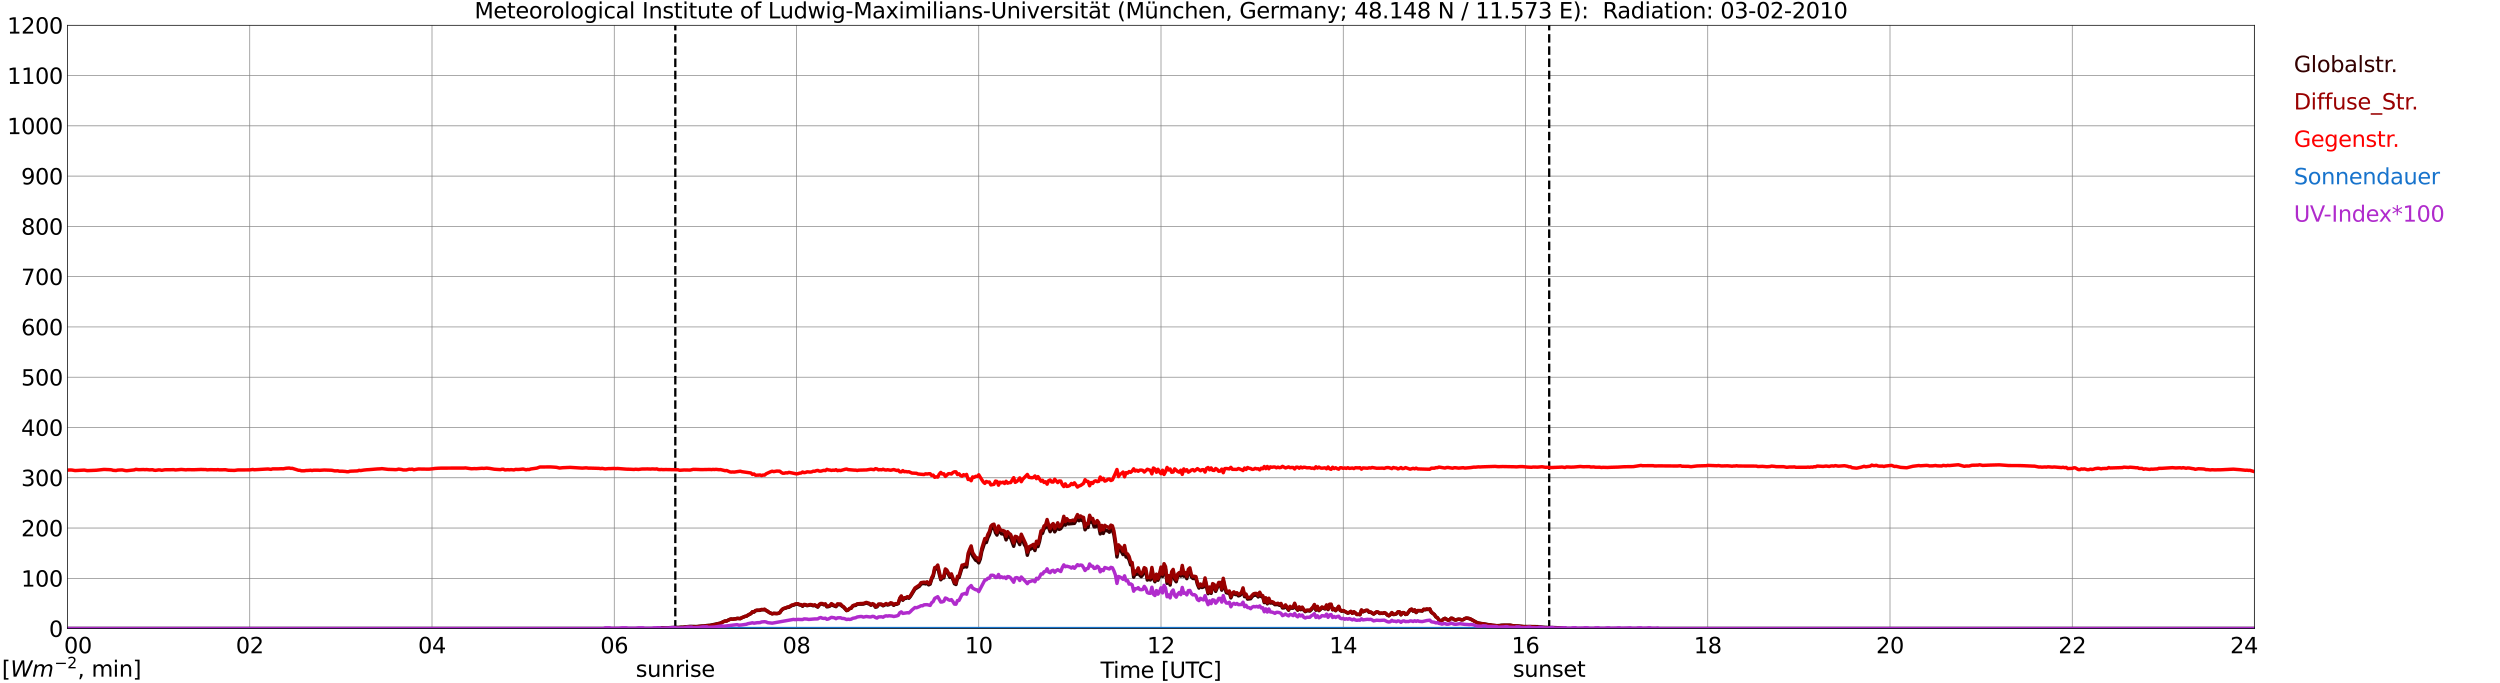 <?xml version="1.0" encoding="utf-8" standalone="no"?>
<!DOCTYPE svg PUBLIC "-//W3C//DTD SVG 1.1//EN"
  "http://www.w3.org/Graphics/SVG/1.1/DTD/svg11.dtd">
<svg xmlns:xlink="http://www.w3.org/1999/xlink" width="1085.4pt" height="296.64pt" viewBox="0 0 1085.4 296.64" xmlns="http://www.w3.org/2000/svg" version="1.1">
 <defs>
  <style type="text/css">*{stroke-linejoin: round; stroke-linecap: butt}</style>
 </defs>
 <g id="figure_1">
  <g id="patch_1">
   <path d="M 0 296.64 
L 1085.4 296.64 
L 1085.4 0 
L 0 0 
z
" style="fill: #ffffff"/>
  </g>
  <g id="axes_1">
   <g id="patch_2">
    <path d="M 29.306 272.909 
L 978.814 272.909 
L 978.814 10.976 
L 29.306 10.976 
z
" style="fill: #ffffff"/>
   </g>
   <g id="patch_3">
    <path d="M 978.814 272.909 
L 978.814 272.909 
L 978.814 10.976 
L 978.814 10.976 
z
" clip-path="url(#pfa8e7d89ed)" style="fill: #d3d3d3; opacity: 0.25; stroke: #d3d3d3; stroke-linejoin: miter"/>
   </g>
   <g id="matplotlib.axis_1">
    <g id="xtick_1">
     <g id="line2d_1">
      <path d="M 29.306 272.909 
L 29.306 10.976 
" clip-path="url(#pfa8e7d89ed)" style="fill: none; stroke: #808080; stroke-width: 0.3; stroke-linecap: square"/>
     </g>
     <g id="line2d_2"/>
     <g id="text_1">
      <!--    00 -->
      <g transform="translate(18.733 283.627) scale(0.095 -0.095)">
       <defs>
        <path id="DejaVuSans-20" transform="scale(0.016)"/>
        <path id="DejaVuSans-30" d="M 2034 4250 
Q 1547 4250 1301 3770 
Q 1056 3291 1056 2328 
Q 1056 1369 1301 889 
Q 1547 409 2034 409 
Q 2525 409 2770 889 
Q 3016 1369 3016 2328 
Q 3016 3291 2770 3770 
Q 2525 4250 2034 4250 
z
M 2034 4750 
Q 2819 4750 3233 4129 
Q 3647 3509 3647 2328 
Q 3647 1150 3233 529 
Q 2819 -91 2034 -91 
Q 1250 -91 836 529 
Q 422 1150 422 2328 
Q 422 3509 836 4129 
Q 1250 4750 2034 4750 
z
" transform="scale(0.016)"/>
       </defs>
       <use xlink:href="#DejaVuSans-20"/>
       <use xlink:href="#DejaVuSans-20" transform="translate(31.787 0)"/>
       <use xlink:href="#DejaVuSans-20" transform="translate(63.574 0)"/>
       <use xlink:href="#DejaVuSans-30" transform="translate(95.361 0)"/>
       <use xlink:href="#DejaVuSans-30" transform="translate(158.984 0)"/>
      </g>
     </g>
    </g>
    <g id="xtick_2">
     <g id="line2d_3">
      <path d="M 108.431 272.909 
L 108.431 10.976 
" clip-path="url(#pfa8e7d89ed)" style="fill: none; stroke: #808080; stroke-width: 0.3; stroke-linecap: square"/>
     </g>
     <g id="line2d_4"/>
     <g id="text_2">
      <!-- 02 -->
      <g transform="translate(102.387 283.627) scale(0.095 -0.095)">
       <defs>
        <path id="DejaVuSans-32" d="M 1228 531 
L 3431 531 
L 3431 0 
L 469 0 
L 469 531 
Q 828 903 1448 1529 
Q 2069 2156 2228 2338 
Q 2531 2678 2651 2914 
Q 2772 3150 2772 3378 
Q 2772 3750 2511 3984 
Q 2250 4219 1831 4219 
Q 1534 4219 1204 4116 
Q 875 4013 500 3803 
L 500 4441 
Q 881 4594 1212 4672 
Q 1544 4750 1819 4750 
Q 2544 4750 2975 4387 
Q 3406 4025 3406 3419 
Q 3406 3131 3298 2873 
Q 3191 2616 2906 2266 
Q 2828 2175 2409 1742 
Q 1991 1309 1228 531 
z
" transform="scale(0.016)"/>
       </defs>
       <use xlink:href="#DejaVuSans-30"/>
       <use xlink:href="#DejaVuSans-32" transform="translate(63.623 0)"/>
      </g>
     </g>
    </g>
    <g id="xtick_3">
     <g id="line2d_5">
      <path d="M 187.557 272.909 
L 187.557 10.976 
" clip-path="url(#pfa8e7d89ed)" style="fill: none; stroke: #808080; stroke-width: 0.3; stroke-linecap: square"/>
     </g>
     <g id="line2d_6"/>
     <g id="text_3">
      <!-- 04 -->
      <g transform="translate(181.513 283.627) scale(0.095 -0.095)">
       <defs>
        <path id="DejaVuSans-34" d="M 2419 4116 
L 825 1625 
L 2419 1625 
L 2419 4116 
z
M 2253 4666 
L 3047 4666 
L 3047 1625 
L 3713 1625 
L 3713 1100 
L 3047 1100 
L 3047 0 
L 2419 0 
L 2419 1100 
L 313 1100 
L 313 1709 
L 2253 4666 
z
" transform="scale(0.016)"/>
       </defs>
       <use xlink:href="#DejaVuSans-30"/>
       <use xlink:href="#DejaVuSans-34" transform="translate(63.623 0)"/>
      </g>
     </g>
    </g>
    <g id="xtick_4">
     <g id="line2d_7">
      <path d="M 266.683 272.909 
L 266.683 10.976 
" clip-path="url(#pfa8e7d89ed)" style="fill: none; stroke: #808080; stroke-width: 0.3; stroke-linecap: square"/>
     </g>
     <g id="line2d_8"/>
     <g id="text_4">
      <!-- 06 -->
      <g transform="translate(260.638 283.627) scale(0.095 -0.095)">
       <defs>
        <path id="DejaVuSans-36" d="M 2113 2584 
Q 1688 2584 1439 2293 
Q 1191 2003 1191 1497 
Q 1191 994 1439 701 
Q 1688 409 2113 409 
Q 2538 409 2786 701 
Q 3034 994 3034 1497 
Q 3034 2003 2786 2293 
Q 2538 2584 2113 2584 
z
M 3366 4563 
L 3366 3988 
Q 3128 4100 2886 4159 
Q 2644 4219 2406 4219 
Q 1781 4219 1451 3797 
Q 1122 3375 1075 2522 
Q 1259 2794 1537 2939 
Q 1816 3084 2150 3084 
Q 2853 3084 3261 2657 
Q 3669 2231 3669 1497 
Q 3669 778 3244 343 
Q 2819 -91 2113 -91 
Q 1303 -91 875 529 
Q 447 1150 447 2328 
Q 447 3434 972 4092 
Q 1497 4750 2381 4750 
Q 2619 4750 2861 4703 
Q 3103 4656 3366 4563 
z
" transform="scale(0.016)"/>
       </defs>
       <use xlink:href="#DejaVuSans-30"/>
       <use xlink:href="#DejaVuSans-36" transform="translate(63.623 0)"/>
      </g>
     </g>
    </g>
    <g id="xtick_5">
     <g id="line2d_9">
      <path d="M 345.808 272.909 
L 345.808 10.976 
" clip-path="url(#pfa8e7d89ed)" style="fill: none; stroke: #808080; stroke-width: 0.3; stroke-linecap: square"/>
     </g>
     <g id="line2d_10"/>
     <g id="text_5">
      <!-- 08 -->
      <g transform="translate(339.764 283.627) scale(0.095 -0.095)">
       <defs>
        <path id="DejaVuSans-38" d="M 2034 2216 
Q 1584 2216 1326 1975 
Q 1069 1734 1069 1313 
Q 1069 891 1326 650 
Q 1584 409 2034 409 
Q 2484 409 2743 651 
Q 3003 894 3003 1313 
Q 3003 1734 2745 1975 
Q 2488 2216 2034 2216 
z
M 1403 2484 
Q 997 2584 770 2862 
Q 544 3141 544 3541 
Q 544 4100 942 4425 
Q 1341 4750 2034 4750 
Q 2731 4750 3128 4425 
Q 3525 4100 3525 3541 
Q 3525 3141 3298 2862 
Q 3072 2584 2669 2484 
Q 3125 2378 3379 2068 
Q 3634 1759 3634 1313 
Q 3634 634 3220 271 
Q 2806 -91 2034 -91 
Q 1263 -91 848 271 
Q 434 634 434 1313 
Q 434 1759 690 2068 
Q 947 2378 1403 2484 
z
M 1172 3481 
Q 1172 3119 1398 2916 
Q 1625 2713 2034 2713 
Q 2441 2713 2670 2916 
Q 2900 3119 2900 3481 
Q 2900 3844 2670 4047 
Q 2441 4250 2034 4250 
Q 1625 4250 1398 4047 
Q 1172 3844 1172 3481 
z
" transform="scale(0.016)"/>
       </defs>
       <use xlink:href="#DejaVuSans-30"/>
       <use xlink:href="#DejaVuSans-38" transform="translate(63.623 0)"/>
      </g>
     </g>
    </g>
    <g id="xtick_6">
     <g id="line2d_11">
      <path d="M 424.934 272.909 
L 424.934 10.976 
" clip-path="url(#pfa8e7d89ed)" style="fill: none; stroke: #808080; stroke-width: 0.3; stroke-linecap: square"/>
     </g>
     <g id="line2d_12"/>
     <g id="text_6">
      <!-- 10 -->
      <g transform="translate(418.89 283.627) scale(0.095 -0.095)">
       <defs>
        <path id="DejaVuSans-31" d="M 794 531 
L 1825 531 
L 1825 4091 
L 703 3866 
L 703 4441 
L 1819 4666 
L 2450 4666 
L 2450 531 
L 3481 531 
L 3481 0 
L 794 0 
L 794 531 
z
" transform="scale(0.016)"/>
       </defs>
       <use xlink:href="#DejaVuSans-31"/>
       <use xlink:href="#DejaVuSans-30" transform="translate(63.623 0)"/>
      </g>
     </g>
    </g>
    <g id="xtick_7">
     <g id="line2d_13">
      <path d="M 504.06 272.909 
L 504.06 10.976 
" clip-path="url(#pfa8e7d89ed)" style="fill: none; stroke: #808080; stroke-width: 0.3; stroke-linecap: square"/>
     </g>
     <g id="line2d_14"/>
     <g id="text_7">
      <!-- 12 -->
      <g transform="translate(498.015 283.627) scale(0.095 -0.095)">
       <use xlink:href="#DejaVuSans-31"/>
       <use xlink:href="#DejaVuSans-32" transform="translate(63.623 0)"/>
      </g>
     </g>
    </g>
    <g id="xtick_8">
     <g id="line2d_15">
      <path d="M 583.185 272.909 
L 583.185 10.976 
" clip-path="url(#pfa8e7d89ed)" style="fill: none; stroke: #808080; stroke-width: 0.3; stroke-linecap: square"/>
     </g>
     <g id="line2d_16"/>
     <g id="text_8">
      <!-- 14 -->
      <g transform="translate(577.141 283.627) scale(0.095 -0.095)">
       <use xlink:href="#DejaVuSans-31"/>
       <use xlink:href="#DejaVuSans-34" transform="translate(63.623 0)"/>
      </g>
     </g>
    </g>
    <g id="xtick_9">
     <g id="line2d_17">
      <path d="M 662.311 272.909 
L 662.311 10.976 
" clip-path="url(#pfa8e7d89ed)" style="fill: none; stroke: #808080; stroke-width: 0.3; stroke-linecap: square"/>
     </g>
     <g id="line2d_18"/>
     <g id="text_9">
      <!-- 16 -->
      <g transform="translate(656.267 283.627) scale(0.095 -0.095)">
       <use xlink:href="#DejaVuSans-31"/>
       <use xlink:href="#DejaVuSans-36" transform="translate(63.623 0)"/>
      </g>
     </g>
    </g>
    <g id="xtick_10">
     <g id="line2d_19">
      <path d="M 741.437 272.909 
L 741.437 10.976 
" clip-path="url(#pfa8e7d89ed)" style="fill: none; stroke: #808080; stroke-width: 0.3; stroke-linecap: square"/>
     </g>
     <g id="line2d_20"/>
     <g id="text_10">
      <!-- 18 -->
      <g transform="translate(735.392 283.627) scale(0.095 -0.095)">
       <use xlink:href="#DejaVuSans-31"/>
       <use xlink:href="#DejaVuSans-38" transform="translate(63.623 0)"/>
      </g>
     </g>
    </g>
    <g id="xtick_11">
     <g id="line2d_21">
      <path d="M 820.562 272.909 
L 820.562 10.976 
" clip-path="url(#pfa8e7d89ed)" style="fill: none; stroke: #808080; stroke-width: 0.3; stroke-linecap: square"/>
     </g>
     <g id="line2d_22"/>
     <g id="text_11">
      <!-- 20 -->
      <g transform="translate(814.518 283.627) scale(0.095 -0.095)">
       <use xlink:href="#DejaVuSans-32"/>
       <use xlink:href="#DejaVuSans-30" transform="translate(63.623 0)"/>
      </g>
     </g>
    </g>
    <g id="xtick_12">
     <g id="line2d_23">
      <path d="M 899.688 272.909 
L 899.688 10.976 
" clip-path="url(#pfa8e7d89ed)" style="fill: none; stroke: #808080; stroke-width: 0.3; stroke-linecap: square"/>
     </g>
     <g id="line2d_24"/>
     <g id="text_12">
      <!-- 22 -->
      <g transform="translate(893.644 283.627) scale(0.095 -0.095)">
       <use xlink:href="#DejaVuSans-32"/>
       <use xlink:href="#DejaVuSans-32" transform="translate(63.623 0)"/>
      </g>
     </g>
    </g>
    <g id="xtick_13">
     <g id="line2d_25">
      <path d="M 978.814 272.909 
L 978.814 10.976 
" clip-path="url(#pfa8e7d89ed)" style="fill: none; stroke: #808080; stroke-width: 0.3; stroke-linecap: square"/>
     </g>
     <g id="line2d_26"/>
     <g id="text_13">
      <!-- 24    -->
      <g transform="translate(968.241 283.627) scale(0.095 -0.095)">
       <use xlink:href="#DejaVuSans-32"/>
       <use xlink:href="#DejaVuSans-34" transform="translate(63.623 0)"/>
       <use xlink:href="#DejaVuSans-20" transform="translate(127.246 0)"/>
       <use xlink:href="#DejaVuSans-20" transform="translate(159.033 0)"/>
       <use xlink:href="#DejaVuSans-20" transform="translate(190.82 0)"/>
      </g>
     </g>
    </g>
    <g id="text_14">
     <!-- Time [UTC] -->
     <g transform="translate(477.806 294.322) scale(0.095 -0.095)">
      <defs>
       <path id="DejaVuSans-54" d="M -19 4666 
L 3928 4666 
L 3928 4134 
L 2272 4134 
L 2272 0 
L 1638 0 
L 1638 4134 
L -19 4134 
L -19 4666 
z
" transform="scale(0.016)"/>
       <path id="DejaVuSans-69" d="M 603 3500 
L 1178 3500 
L 1178 0 
L 603 0 
L 603 3500 
z
M 603 4863 
L 1178 4863 
L 1178 4134 
L 603 4134 
L 603 4863 
z
" transform="scale(0.016)"/>
       <path id="DejaVuSans-6d" d="M 3328 2828 
Q 3544 3216 3844 3400 
Q 4144 3584 4550 3584 
Q 5097 3584 5394 3201 
Q 5691 2819 5691 2113 
L 5691 0 
L 5113 0 
L 5113 2094 
Q 5113 2597 4934 2840 
Q 4756 3084 4391 3084 
Q 3944 3084 3684 2787 
Q 3425 2491 3425 1978 
L 3425 0 
L 2847 0 
L 2847 2094 
Q 2847 2600 2669 2842 
Q 2491 3084 2119 3084 
Q 1678 3084 1418 2786 
Q 1159 2488 1159 1978 
L 1159 0 
L 581 0 
L 581 3500 
L 1159 3500 
L 1159 2956 
Q 1356 3278 1631 3431 
Q 1906 3584 2284 3584 
Q 2666 3584 2933 3390 
Q 3200 3197 3328 2828 
z
" transform="scale(0.016)"/>
       <path id="DejaVuSans-65" d="M 3597 1894 
L 3597 1613 
L 953 1613 
Q 991 1019 1311 708 
Q 1631 397 2203 397 
Q 2534 397 2845 478 
Q 3156 559 3463 722 
L 3463 178 
Q 3153 47 2828 -22 
Q 2503 -91 2169 -91 
Q 1331 -91 842 396 
Q 353 884 353 1716 
Q 353 2575 817 3079 
Q 1281 3584 2069 3584 
Q 2775 3584 3186 3129 
Q 3597 2675 3597 1894 
z
M 3022 2063 
Q 3016 2534 2758 2815 
Q 2500 3097 2075 3097 
Q 1594 3097 1305 2825 
Q 1016 2553 972 2059 
L 3022 2063 
z
" transform="scale(0.016)"/>
       <path id="DejaVuSans-5b" d="M 550 4863 
L 1875 4863 
L 1875 4416 
L 1125 4416 
L 1125 -397 
L 1875 -397 
L 1875 -844 
L 550 -844 
L 550 4863 
z
" transform="scale(0.016)"/>
       <path id="DejaVuSans-55" d="M 556 4666 
L 1191 4666 
L 1191 1831 
Q 1191 1081 1462 751 
Q 1734 422 2344 422 
Q 2950 422 3222 751 
Q 3494 1081 3494 1831 
L 3494 4666 
L 4128 4666 
L 4128 1753 
Q 4128 841 3676 375 
Q 3225 -91 2344 -91 
Q 1459 -91 1007 375 
Q 556 841 556 1753 
L 556 4666 
z
" transform="scale(0.016)"/>
       <path id="DejaVuSans-43" d="M 4122 4306 
L 4122 3641 
Q 3803 3938 3442 4084 
Q 3081 4231 2675 4231 
Q 1875 4231 1450 3742 
Q 1025 3253 1025 2328 
Q 1025 1406 1450 917 
Q 1875 428 2675 428 
Q 3081 428 3442 575 
Q 3803 722 4122 1019 
L 4122 359 
Q 3791 134 3420 21 
Q 3050 -91 2638 -91 
Q 1578 -91 968 557 
Q 359 1206 359 2328 
Q 359 3453 968 4101 
Q 1578 4750 2638 4750 
Q 3056 4750 3426 4639 
Q 3797 4528 4122 4306 
z
" transform="scale(0.016)"/>
       <path id="DejaVuSans-5d" d="M 1947 4863 
L 1947 -844 
L 622 -844 
L 622 -397 
L 1369 -397 
L 1369 4416 
L 622 4416 
L 622 4863 
L 1947 4863 
z
" transform="scale(0.016)"/>
      </defs>
      <use xlink:href="#DejaVuSans-54"/>
      <use xlink:href="#DejaVuSans-69" transform="translate(57.959 0)"/>
      <use xlink:href="#DejaVuSans-6d" transform="translate(85.742 0)"/>
      <use xlink:href="#DejaVuSans-65" transform="translate(183.154 0)"/>
      <use xlink:href="#DejaVuSans-20" transform="translate(244.678 0)"/>
      <use xlink:href="#DejaVuSans-5b" transform="translate(276.465 0)"/>
      <use xlink:href="#DejaVuSans-55" transform="translate(315.479 0)"/>
      <use xlink:href="#DejaVuSans-54" transform="translate(388.672 0)"/>
      <use xlink:href="#DejaVuSans-43" transform="translate(443.881 0)"/>
      <use xlink:href="#DejaVuSans-5d" transform="translate(513.705 0)"/>
     </g>
    </g>
   </g>
   <g id="matplotlib.axis_2">
    <g id="ytick_1">
     <g id="line2d_27">
      <path d="M 29.306 272.909 
L 978.814 272.909 
" clip-path="url(#pfa8e7d89ed)" style="fill: none; stroke: #808080; stroke-width: 0.3; stroke-linecap: square"/>
     </g>
     <g id="line2d_28"/>
     <g id="text_15">
      <!-- 0 -->
      <g transform="translate(21.261 276.518) scale(0.095 -0.095)">
       <use xlink:href="#DejaVuSans-30"/>
      </g>
     </g>
    </g>
    <g id="ytick_2">
     <g id="line2d_29">
      <path d="M 29.306 251.081 
L 978.814 251.081 
" clip-path="url(#pfa8e7d89ed)" style="fill: none; stroke: #808080; stroke-width: 0.3; stroke-linecap: square"/>
     </g>
     <g id="line2d_30"/>
     <g id="text_16">
      <!-- 100 -->
      <g transform="translate(9.173 254.69) scale(0.095 -0.095)">
       <use xlink:href="#DejaVuSans-31"/>
       <use xlink:href="#DejaVuSans-30" transform="translate(63.623 0)"/>
       <use xlink:href="#DejaVuSans-30" transform="translate(127.246 0)"/>
      </g>
     </g>
    </g>
    <g id="ytick_3">
     <g id="line2d_31">
      <path d="M 29.306 229.253 
L 978.814 229.253 
" clip-path="url(#pfa8e7d89ed)" style="fill: none; stroke: #808080; stroke-width: 0.3; stroke-linecap: square"/>
     </g>
     <g id="line2d_32"/>
     <g id="text_17">
      <!-- 200 -->
      <g transform="translate(9.173 232.863) scale(0.095 -0.095)">
       <use xlink:href="#DejaVuSans-32"/>
       <use xlink:href="#DejaVuSans-30" transform="translate(63.623 0)"/>
       <use xlink:href="#DejaVuSans-30" transform="translate(127.246 0)"/>
      </g>
     </g>
    </g>
    <g id="ytick_4">
     <g id="line2d_33">
      <path d="M 29.306 207.426 
L 978.814 207.426 
" clip-path="url(#pfa8e7d89ed)" style="fill: none; stroke: #808080; stroke-width: 0.3; stroke-linecap: square"/>
     </g>
     <g id="line2d_34"/>
     <g id="text_18">
      <!-- 300 -->
      <g transform="translate(9.173 211.035) scale(0.095 -0.095)">
       <defs>
        <path id="DejaVuSans-33" d="M 2597 2516 
Q 3050 2419 3304 2112 
Q 3559 1806 3559 1356 
Q 3559 666 3084 287 
Q 2609 -91 1734 -91 
Q 1441 -91 1130 -33 
Q 819 25 488 141 
L 488 750 
Q 750 597 1062 519 
Q 1375 441 1716 441 
Q 2309 441 2620 675 
Q 2931 909 2931 1356 
Q 2931 1769 2642 2001 
Q 2353 2234 1838 2234 
L 1294 2234 
L 1294 2753 
L 1863 2753 
Q 2328 2753 2575 2939 
Q 2822 3125 2822 3475 
Q 2822 3834 2567 4026 
Q 2313 4219 1838 4219 
Q 1578 4219 1281 4162 
Q 984 4106 628 3988 
L 628 4550 
Q 988 4650 1302 4700 
Q 1616 4750 1894 4750 
Q 2613 4750 3031 4423 
Q 3450 4097 3450 3541 
Q 3450 3153 3228 2886 
Q 3006 2619 2597 2516 
z
" transform="scale(0.016)"/>
       </defs>
       <use xlink:href="#DejaVuSans-33"/>
       <use xlink:href="#DejaVuSans-30" transform="translate(63.623 0)"/>
       <use xlink:href="#DejaVuSans-30" transform="translate(127.246 0)"/>
      </g>
     </g>
    </g>
    <g id="ytick_5">
     <g id="line2d_35">
      <path d="M 29.306 185.598 
L 978.814 185.598 
" clip-path="url(#pfa8e7d89ed)" style="fill: none; stroke: #808080; stroke-width: 0.3; stroke-linecap: square"/>
     </g>
     <g id="line2d_36"/>
     <g id="text_19">
      <!-- 400 -->
      <g transform="translate(9.173 189.207) scale(0.095 -0.095)">
       <use xlink:href="#DejaVuSans-34"/>
       <use xlink:href="#DejaVuSans-30" transform="translate(63.623 0)"/>
       <use xlink:href="#DejaVuSans-30" transform="translate(127.246 0)"/>
      </g>
     </g>
    </g>
    <g id="ytick_6">
     <g id="line2d_37">
      <path d="M 29.306 163.77 
L 978.814 163.77 
" clip-path="url(#pfa8e7d89ed)" style="fill: none; stroke: #808080; stroke-width: 0.3; stroke-linecap: square"/>
     </g>
     <g id="line2d_38"/>
     <g id="text_20">
      <!-- 500 -->
      <g transform="translate(9.173 167.379) scale(0.095 -0.095)">
       <defs>
        <path id="DejaVuSans-35" d="M 691 4666 
L 3169 4666 
L 3169 4134 
L 1269 4134 
L 1269 2991 
Q 1406 3038 1543 3061 
Q 1681 3084 1819 3084 
Q 2600 3084 3056 2656 
Q 3513 2228 3513 1497 
Q 3513 744 3044 326 
Q 2575 -91 1722 -91 
Q 1428 -91 1123 -41 
Q 819 9 494 109 
L 494 744 
Q 775 591 1075 516 
Q 1375 441 1709 441 
Q 2250 441 2565 725 
Q 2881 1009 2881 1497 
Q 2881 1984 2565 2268 
Q 2250 2553 1709 2553 
Q 1456 2553 1204 2497 
Q 953 2441 691 2322 
L 691 4666 
z
" transform="scale(0.016)"/>
       </defs>
       <use xlink:href="#DejaVuSans-35"/>
       <use xlink:href="#DejaVuSans-30" transform="translate(63.623 0)"/>
       <use xlink:href="#DejaVuSans-30" transform="translate(127.246 0)"/>
      </g>
     </g>
    </g>
    <g id="ytick_7">
     <g id="line2d_39">
      <path d="M 29.306 141.942 
L 978.814 141.942 
" clip-path="url(#pfa8e7d89ed)" style="fill: none; stroke: #808080; stroke-width: 0.3; stroke-linecap: square"/>
     </g>
     <g id="line2d_40"/>
     <g id="text_21">
      <!-- 600 -->
      <g transform="translate(9.173 145.551) scale(0.095 -0.095)">
       <use xlink:href="#DejaVuSans-36"/>
       <use xlink:href="#DejaVuSans-30" transform="translate(63.623 0)"/>
       <use xlink:href="#DejaVuSans-30" transform="translate(127.246 0)"/>
      </g>
     </g>
    </g>
    <g id="ytick_8">
     <g id="line2d_41">
      <path d="M 29.306 120.114 
L 978.814 120.114 
" clip-path="url(#pfa8e7d89ed)" style="fill: none; stroke: #808080; stroke-width: 0.3; stroke-linecap: square"/>
     </g>
     <g id="line2d_42"/>
     <g id="text_22">
      <!-- 700 -->
      <g transform="translate(9.173 123.724) scale(0.095 -0.095)">
       <defs>
        <path id="DejaVuSans-37" d="M 525 4666 
L 3525 4666 
L 3525 4397 
L 1831 0 
L 1172 0 
L 2766 4134 
L 525 4134 
L 525 4666 
z
" transform="scale(0.016)"/>
       </defs>
       <use xlink:href="#DejaVuSans-37"/>
       <use xlink:href="#DejaVuSans-30" transform="translate(63.623 0)"/>
       <use xlink:href="#DejaVuSans-30" transform="translate(127.246 0)"/>
      </g>
     </g>
    </g>
    <g id="ytick_9">
     <g id="line2d_43">
      <path d="M 29.306 98.287 
L 978.814 98.287 
" clip-path="url(#pfa8e7d89ed)" style="fill: none; stroke: #808080; stroke-width: 0.3; stroke-linecap: square"/>
     </g>
     <g id="line2d_44"/>
     <g id="text_23">
      <!-- 800 -->
      <g transform="translate(9.173 101.896) scale(0.095 -0.095)">
       <use xlink:href="#DejaVuSans-38"/>
       <use xlink:href="#DejaVuSans-30" transform="translate(63.623 0)"/>
       <use xlink:href="#DejaVuSans-30" transform="translate(127.246 0)"/>
      </g>
     </g>
    </g>
    <g id="ytick_10">
     <g id="line2d_45">
      <path d="M 29.306 76.459 
L 978.814 76.459 
" clip-path="url(#pfa8e7d89ed)" style="fill: none; stroke: #808080; stroke-width: 0.3; stroke-linecap: square"/>
     </g>
     <g id="line2d_46"/>
     <g id="text_24">
      <!-- 900 -->
      <g transform="translate(9.173 80.068) scale(0.095 -0.095)">
       <defs>
        <path id="DejaVuSans-39" d="M 703 97 
L 703 672 
Q 941 559 1184 500 
Q 1428 441 1663 441 
Q 2288 441 2617 861 
Q 2947 1281 2994 2138 
Q 2813 1869 2534 1725 
Q 2256 1581 1919 1581 
Q 1219 1581 811 2004 
Q 403 2428 403 3163 
Q 403 3881 828 4315 
Q 1253 4750 1959 4750 
Q 2769 4750 3195 4129 
Q 3622 3509 3622 2328 
Q 3622 1225 3098 567 
Q 2575 -91 1691 -91 
Q 1453 -91 1209 -44 
Q 966 3 703 97 
z
M 1959 2075 
Q 2384 2075 2632 2365 
Q 2881 2656 2881 3163 
Q 2881 3666 2632 3958 
Q 2384 4250 1959 4250 
Q 1534 4250 1286 3958 
Q 1038 3666 1038 3163 
Q 1038 2656 1286 2365 
Q 1534 2075 1959 2075 
z
" transform="scale(0.016)"/>
       </defs>
       <use xlink:href="#DejaVuSans-39"/>
       <use xlink:href="#DejaVuSans-30" transform="translate(63.623 0)"/>
       <use xlink:href="#DejaVuSans-30" transform="translate(127.246 0)"/>
      </g>
     </g>
    </g>
    <g id="ytick_11">
     <g id="line2d_47">
      <path d="M 29.306 54.631 
L 978.814 54.631 
" clip-path="url(#pfa8e7d89ed)" style="fill: none; stroke: #808080; stroke-width: 0.3; stroke-linecap: square"/>
     </g>
     <g id="line2d_48"/>
     <g id="text_25">
      <!-- 1000 -->
      <g transform="translate(3.128 58.24) scale(0.095 -0.095)">
       <use xlink:href="#DejaVuSans-31"/>
       <use xlink:href="#DejaVuSans-30" transform="translate(63.623 0)"/>
       <use xlink:href="#DejaVuSans-30" transform="translate(127.246 0)"/>
       <use xlink:href="#DejaVuSans-30" transform="translate(190.869 0)"/>
      </g>
     </g>
    </g>
    <g id="ytick_12">
     <g id="line2d_49">
      <path d="M 29.306 32.803 
L 978.814 32.803 
" clip-path="url(#pfa8e7d89ed)" style="fill: none; stroke: #808080; stroke-width: 0.3; stroke-linecap: square"/>
     </g>
     <g id="line2d_50"/>
     <g id="text_26">
      <!-- 1100 -->
      <g transform="translate(3.128 36.413) scale(0.095 -0.095)">
       <use xlink:href="#DejaVuSans-31"/>
       <use xlink:href="#DejaVuSans-31" transform="translate(63.623 0)"/>
       <use xlink:href="#DejaVuSans-30" transform="translate(127.246 0)"/>
       <use xlink:href="#DejaVuSans-30" transform="translate(190.869 0)"/>
      </g>
     </g>
    </g>
    <g id="ytick_13">
     <g id="line2d_51">
      <path d="M 29.306 10.976 
L 978.814 10.976 
" clip-path="url(#pfa8e7d89ed)" style="fill: none; stroke: #808080; stroke-width: 0.3; stroke-linecap: square"/>
     </g>
     <g id="line2d_52"/>
     <g id="text_27">
      <!-- 1200 -->
      <g transform="translate(3.128 14.585) scale(0.095 -0.095)">
       <use xlink:href="#DejaVuSans-31"/>
       <use xlink:href="#DejaVuSans-32" transform="translate(63.623 0)"/>
       <use xlink:href="#DejaVuSans-30" transform="translate(127.246 0)"/>
       <use xlink:href="#DejaVuSans-30" transform="translate(190.869 0)"/>
      </g>
     </g>
    </g>
   </g>
   <g id="line2d_53">
    <path d="M 293.19 272.909 
L 293.19 10.976 
" clip-path="url(#pfa8e7d89ed)" style="fill: none; stroke-dasharray: 3.7,1.6; stroke-dashoffset: 0; stroke: #000000"/>
   </g>
   <g id="line2d_54">
    <path d="M 672.597 272.909 
L 672.597 10.976 
" clip-path="url(#pfa8e7d89ed)" style="fill: none; stroke-dasharray: 3.7,1.6; stroke-dashoffset: 0; stroke: #000000"/>
   </g>
   <g id="line2d_55">
    <path d="M 29.306 272.909 
L 285.145 272.909 
L 285.805 272.634 
L 287.783 272.553 
L 289.102 272.594 
L 293.717 272.348 
L 294.377 272.389 
L 295.696 272.267 
L 296.355 272.306 
L 299.652 271.94 
L 302.289 272.02 
L 304.927 271.774 
L 305.586 271.774 
L 306.905 271.571 
L 308.224 271.488 
L 311.521 270.792 
L 312.839 270.506 
L 314.158 269.851 
L 314.818 269.604 
L 315.477 269.604 
L 316.796 268.908 
L 317.455 268.744 
L 318.114 268.827 
L 320.093 268.5 
L 321.411 268.539 
L 322.73 267.926 
L 323.39 267.64 
L 324.049 267.515 
L 325.368 266.738 
L 326.027 266.411 
L 326.686 265.673 
L 327.346 265.756 
L 328.005 265.182 
L 328.665 265.018 
L 329.983 264.977 
L 330.643 264.691 
L 331.302 264.771 
L 331.961 264.608 
L 332.621 265.099 
L 333.28 265.426 
L 333.94 265.92 
L 335.258 266.491 
L 335.918 266.286 
L 337.236 266.411 
L 337.896 266.286 
L 338.555 266.042 
L 339.215 265.06 
L 339.874 264.444 
L 340.533 264.158 
L 341.193 263.994 
L 341.852 263.706 
L 342.512 263.667 
L 343.83 262.888 
L 344.49 262.765 
L 345.149 262.479 
L 345.808 262.316 
L 346.468 262.316 
L 347.127 262.643 
L 347.787 262.682 
L 348.446 263.215 
L 349.105 262.56 
L 349.765 262.682 
L 350.424 262.971 
L 351.743 262.643 
L 352.402 262.765 
L 353.062 263.01 
L 353.721 262.807 
L 355.04 263.584 
L 355.699 262.682 
L 356.359 262.274 
L 357.018 262.274 
L 357.677 262.602 
L 358.337 262.397 
L 358.996 263.462 
L 359.655 263.379 
L 360.315 263.134 
L 360.974 262.355 
L 361.634 262.846 
L 362.952 263.379 
L 363.612 262.479 
L 364.271 262.56 
L 364.93 262.519 
L 365.59 263.215 
L 366.249 263.625 
L 367.568 265.099 
L 368.227 264.854 
L 368.887 264.239 
L 369.546 264.075 
L 370.206 263.176 
L 370.865 262.929 
L 371.524 262.846 
L 372.184 262.316 
L 374.821 262.274 
L 376.14 261.822 
L 377.459 262.274 
L 378.118 262.765 
L 378.777 262.397 
L 379.437 262.602 
L 380.096 263.625 
L 380.756 263.462 
L 381.415 262.519 
L 382.734 262.479 
L 383.393 263.01 
L 384.712 262.355 
L 385.371 262.682 
L 386.031 262.479 
L 386.69 262.028 
L 387.349 262.233 
L 388.009 262.807 
L 388.668 262.355 
L 389.328 262.355 
L 389.987 262.069 
L 390.646 260.022 
L 391.306 259.079 
L 391.965 260.596 
L 392.624 259.817 
L 393.284 259.817 
L 393.943 259.406 
L 394.603 259.736 
L 395.262 258.956 
L 397.24 255.763 
L 399.218 254.493 
L 399.878 253.51 
L 401.196 253.305 
L 401.856 253.51 
L 402.515 253.183 
L 403.175 253.919 
L 403.834 253.591 
L 404.493 251.422 
L 405.153 250.234 
L 405.812 247.244 
L 406.471 246.999 
L 407.131 246.179 
L 407.79 249.252 
L 408.45 251.707 
L 409.109 250.93 
L 409.768 250.889 
L 410.428 247.696 
L 411.087 248.226 
L 411.746 249.333 
L 412.406 250.684 
L 413.065 249.907 
L 414.384 253.428 
L 415.043 253.755 
L 415.703 250.93 
L 416.362 250.767 
L 417.681 246.425 
L 418.34 246.261 
L 419 245.934 
L 419.659 246.179 
L 420.318 241.551 
L 420.978 239.792 
L 421.637 238.399 
L 422.297 241.307 
L 423.615 243.271 
L 424.275 243.518 
L 424.934 244.378 
L 425.593 242.738 
L 426.253 239.381 
L 427.572 235.328 
L 428.231 235.531 
L 428.89 233.444 
L 429.55 232.132 
L 430.209 229.921 
L 430.869 229.144 
L 431.528 228.734 
L 432.187 231.272 
L 432.847 232.296 
L 433.506 229.758 
L 434.165 230.986 
L 434.825 231.763 
L 435.484 231.805 
L 436.144 232.174 
L 436.803 234.385 
L 437.462 232.418 
L 438.122 233.239 
L 438.781 233.525 
L 440.1 237.17 
L 440.759 234.426 
L 441.419 234.549 
L 442.078 235.162 
L 442.737 236.432 
L 443.397 233.278 
L 444.056 234.59 
L 444.716 236.391 
L 445.375 237.456 
L 446.034 241.06 
L 446.694 238.644 
L 447.353 238.399 
L 448.672 237.62 
L 449.331 239.012 
L 449.991 236.269 
L 450.65 237.292 
L 451.309 235.081 
L 451.969 231.683 
L 452.628 231.519 
L 453.287 229.511 
L 453.947 229.103 
L 454.606 226.481 
L 455.266 229.02 
L 455.925 230.823 
L 456.584 229.472 
L 457.244 228.978 
L 457.903 230.903 
L 458.563 229.838 
L 459.222 228.284 
L 459.881 229.838 
L 460.541 229.511 
L 461.2 228.406 
L 461.859 225.704 
L 462.519 227.996 
L 463.178 226.686 
L 463.838 227.463 
L 466.475 227.219 
L 467.794 224.883 
L 468.453 226.071 
L 469.113 225.499 
L 469.772 226.032 
L 470.431 226.112 
L 471.091 230.004 
L 471.75 228.897 
L 472.409 228.978 
L 473.069 225.089 
L 473.728 226.728 
L 474.388 226.767 
L 475.047 228.734 
L 475.706 228.692 
L 476.366 227.627 
L 477.025 228.448 
L 477.685 231.805 
L 478.344 229.675 
L 479.003 231.6 
L 479.663 229.88 
L 480.322 230.371 
L 480.981 230.454 
L 481.641 231.067 
L 482.3 229.88 
L 482.96 230.126 
L 483.619 232.174 
L 484.278 236.515 
L 484.938 241.798 
L 485.597 238.152 
L 486.256 238.685 
L 486.916 239.545 
L 487.575 240.774 
L 488.235 238.48 
L 488.894 241.839 
L 489.553 241.92 
L 490.213 243.068 
L 490.872 245.238 
L 491.532 245.401 
L 492.191 250.603 
L 492.85 249.169 
L 493.51 249.374 
L 494.169 247.696 
L 494.828 249.702 
L 495.488 250.356 
L 496.147 249.538 
L 496.807 247.776 
L 497.466 247.981 
L 498.125 251.832 
L 498.785 251.463 
L 499.444 251.79 
L 500.103 247.285 
L 500.763 251.094 
L 501.422 252.568 
L 502.082 250.112 
L 502.741 251.913 
L 503.4 250.276 
L 504.06 247.244 
L 504.719 250.276 
L 505.379 246.098 
L 506.038 247.202 
L 506.697 253.264 
L 507.357 251.053 
L 508.016 254.002 
L 508.675 249.333 
L 509.335 248.392 
L 509.994 251.585 
L 510.654 252.568 
L 511.313 250.07 
L 511.972 249.66 
L 512.632 250.112 
L 513.291 246.672 
L 513.95 250.151 
L 514.61 249.619 
L 515.269 251.216 
L 515.929 248.309 
L 516.588 247.776 
L 517.247 250.479 
L 517.907 251.136 
L 519.226 251.175 
L 519.885 253.755 
L 520.544 255.311 
L 521.204 254.207 
L 521.863 255.067 
L 522.522 254.862 
L 523.182 251.79 
L 524.501 257.728 
L 525.16 255.475 
L 525.819 257.605 
L 526.479 254.246 
L 527.138 254.534 
L 527.797 256.745 
L 529.116 253.674 
L 529.776 253.674 
L 530.435 256.213 
L 531.094 252.076 
L 531.754 255.067 
L 532.413 257.319 
L 533.073 257.522 
L 533.732 257.195 
L 534.391 259.57 
L 535.051 258.016 
L 535.71 257.686 
L 536.369 258.138 
L 537.029 258.055 
L 537.688 258.71 
L 538.348 258.465 
L 539.007 257.811 
L 539.666 255.966 
L 540.326 259.039 
L 540.985 258.465 
L 541.644 260.102 
L 542.963 259.939 
L 543.623 259.039 
L 544.282 258.507 
L 545.601 258.343 
L 546.26 259.162 
L 546.919 257.728 
L 547.579 258.998 
L 548.238 259.079 
L 548.898 261.619 
L 549.557 260.063 
L 550.216 262.15 
L 550.876 260.349 
L 551.535 261.822 
L 552.195 261.742 
L 552.854 261.947 
L 553.513 262.519 
L 554.832 262.438 
L 555.491 262.807 
L 556.151 262.519 
L 556.81 263.953 
L 557.47 263.911 
L 558.129 263.051 
L 559.448 264.935 
L 560.107 263.667 
L 560.766 264.075 
L 561.426 264.036 
L 562.085 262.355 
L 562.745 264.075 
L 563.404 264.935 
L 564.063 263.831 
L 564.723 264.691 
L 565.382 263.911 
L 566.042 264.896 
L 566.701 265.551 
L 567.36 265.182 
L 568.02 265.182 
L 568.679 265.304 
L 569.338 264.691 
L 569.998 263.911 
L 570.657 262.846 
L 571.317 264.935 
L 571.976 263.625 
L 572.635 265.14 
L 573.295 264.566 
L 573.954 263.789 
L 575.273 264.403 
L 575.932 262.929 
L 576.592 264.649 
L 577.251 262.682 
L 577.91 262.643 
L 578.57 264.771 
L 579.229 264.363 
L 579.889 265.14 
L 581.207 263.42 
L 581.867 265.018 
L 582.526 265.387 
L 583.185 265.14 
L 585.164 266.205 
L 585.823 265.959 
L 586.482 265.509 
L 587.142 266.286 
L 587.801 265.673 
L 588.46 266.123 
L 589.12 266.78 
L 589.779 266.738 
L 590.439 266.902 
L 591.098 264.935 
L 591.757 265.631 
L 593.076 265.06 
L 593.736 265.099 
L 594.395 265.837 
L 595.054 265.795 
L 596.373 266.616 
L 597.692 265.714 
L 598.351 265.837 
L 599.011 266.369 
L 599.67 266.247 
L 600.329 266.328 
L 600.989 266.042 
L 601.648 266.328 
L 602.307 267.024 
L 602.967 267.351 
L 603.626 266.86 
L 604.286 266.083 
L 604.945 266.819 
L 605.604 266.738 
L 606.264 266.533 
L 606.923 265.756 
L 607.582 265.714 
L 608.242 266.943 
L 608.901 266.083 
L 609.561 266.083 
L 610.22 266.78 
L 610.879 266.616 
L 612.198 264.813 
L 612.858 264.566 
L 613.517 265.345 
L 614.176 264.896 
L 614.836 265.959 
L 615.495 265.182 
L 616.154 265.14 
L 617.473 265.304 
L 618.133 264.649 
L 618.792 264.771 
L 619.451 264.527 
L 620.111 264.649 
L 620.77 264.485 
L 621.429 265.878 
L 622.748 266.819 
L 623.408 267.803 
L 624.067 268.17 
L 624.726 269.154 
L 625.386 269.482 
L 626.045 269.36 
L 626.705 268.744 
L 627.364 268.458 
L 628.683 269.235 
L 629.342 269.071 
L 630.001 268.417 
L 630.661 268.5 
L 631.32 268.991 
L 631.98 269.194 
L 632.639 268.949 
L 633.298 268.827 
L 633.958 268.908 
L 634.617 269.113 
L 635.276 269.03 
L 635.936 268.58 
L 636.595 268.375 
L 637.914 268.539 
L 639.233 269.194 
L 641.211 270.259 
L 641.87 270.506 
L 644.508 270.914 
L 646.486 271.243 
L 647.145 271.283 
L 647.805 271.488 
L 649.783 271.652 
L 651.102 271.571 
L 651.761 271.446 
L 655.717 271.446 
L 657.036 271.693 
L 659.014 271.774 
L 661.652 272.02 
L 667.586 272.062 
L 670.883 272.389 
L 674.839 272.47 
L 678.136 272.634 
L 679.455 272.594 
L 680.114 272.909 
L 978.154 272.909 
L 978.154 272.909 
" clip-path="url(#pfa8e7d89ed)" style="fill: none; stroke: #330000; stroke-width: 1.5; stroke-linecap: square"/>
   </g>
   <g id="line2d_56">
    <path d="M 29.306 272.909 
L 285.145 272.909 
L 285.805 272.78 
L 290.42 272.695 
L 293.717 272.527 
L 294.377 272.57 
L 296.355 272.402 
L 297.014 272.402 
L 298.333 272.193 
L 302.289 272.193 
L 303.608 271.981 
L 306.246 271.772 
L 307.564 271.603 
L 308.224 271.603 
L 310.861 271.101 
L 311.521 270.848 
L 312.839 270.597 
L 314.158 269.883 
L 314.818 269.632 
L 315.477 269.589 
L 316.796 268.96 
L 317.455 268.751 
L 318.114 268.875 
L 318.774 268.707 
L 319.433 268.707 
L 320.093 268.456 
L 321.411 268.624 
L 322.071 268.12 
L 322.73 267.952 
L 323.39 267.616 
L 324.049 267.533 
L 324.708 267.028 
L 326.027 266.358 
L 326.686 265.601 
L 327.346 265.601 
L 328.005 265.055 
L 328.665 264.887 
L 329.324 264.931 
L 329.983 264.846 
L 330.643 264.595 
L 331.302 264.636 
L 331.961 264.509 
L 332.621 265.014 
L 333.28 265.35 
L 333.94 265.896 
L 335.258 266.483 
L 335.918 266.315 
L 337.236 266.358 
L 337.896 266.315 
L 338.555 265.978 
L 339.215 264.972 
L 339.874 264.341 
L 340.533 264.049 
L 341.193 263.881 
L 341.852 263.545 
L 342.512 263.462 
L 343.83 262.663 
L 344.49 262.58 
L 345.149 262.244 
L 345.808 262.117 
L 346.468 262.117 
L 347.127 262.453 
L 347.787 262.495 
L 348.446 262.958 
L 349.105 262.412 
L 349.765 262.495 
L 350.424 262.831 
L 351.743 262.453 
L 352.402 262.538 
L 353.062 262.789 
L 353.721 262.58 
L 355.04 263.377 
L 355.699 262.37 
L 356.359 261.993 
L 357.018 262.034 
L 357.677 262.37 
L 358.337 262.159 
L 358.996 263.209 
L 359.655 263.126 
L 360.315 262.872 
L 360.974 262.076 
L 362.293 262.872 
L 362.952 263.126 
L 363.612 262.159 
L 364.93 262.244 
L 365.59 262.958 
L 366.249 263.418 
L 366.909 264.132 
L 367.568 265.014 
L 368.227 264.763 
L 368.887 264.132 
L 369.546 263.964 
L 370.206 262.999 
L 370.865 262.704 
L 371.524 262.58 
L 372.184 262.159 
L 373.502 262.034 
L 374.821 261.993 
L 376.14 261.53 
L 377.459 261.949 
L 378.118 262.58 
L 378.777 262.076 
L 379.437 262.327 
L 380.096 263.377 
L 380.756 263.209 
L 381.415 262.244 
L 382.074 262.202 
L 382.734 262.285 
L 383.393 262.789 
L 384.712 262.034 
L 385.371 262.412 
L 386.031 262.202 
L 386.69 261.698 
L 387.349 261.866 
L 388.009 262.538 
L 388.668 262.076 
L 389.328 262.076 
L 389.987 261.866 
L 390.646 259.683 
L 391.306 258.719 
L 391.965 260.312 
L 392.624 259.515 
L 393.284 259.474 
L 393.943 259.053 
L 394.603 259.43 
L 395.262 258.633 
L 397.24 255.276 
L 399.218 253.973 
L 399.878 252.967 
L 401.196 252.757 
L 401.856 252.925 
L 402.515 252.589 
L 403.175 253.386 
L 403.834 253.05 
L 404.493 250.826 
L 405.153 249.566 
L 405.812 246.419 
L 406.471 246.251 
L 407.131 245.327 
L 408.45 251.162 
L 409.109 250.321 
L 409.768 250.238 
L 410.428 247.006 
L 411.087 247.469 
L 412.406 249.944 
L 413.065 249.147 
L 414.384 252.84 
L 415.043 253.177 
L 415.703 250.197 
L 416.362 250.07 
L 417.681 245.369 
L 418.34 245.242 
L 419 244.95 
L 419.659 245.076 
L 420.318 240.289 
L 420.978 238.484 
L 421.637 237.015 
L 422.297 239.953 
L 423.615 241.968 
L 424.275 242.221 
L 424.934 243.227 
L 425.593 241.59 
L 426.253 238.107 
L 427.572 233.826 
L 428.231 234.119 
L 428.89 232.021 
L 429.55 230.803 
L 430.209 228.411 
L 430.869 227.78 
L 431.528 227.57 
L 432.187 230.048 
L 432.847 231.222 
L 433.506 228.369 
L 434.165 229.753 
L 434.825 230.342 
L 435.484 230.342 
L 436.144 230.635 
L 436.803 232.818 
L 437.462 230.845 
L 438.122 231.6 
L 438.781 232.021 
L 440.1 235.756 
L 440.759 232.859 
L 441.419 233.027 
L 442.078 233.658 
L 442.737 235.127 
L 443.397 231.936 
L 445.375 236.219 
L 446.034 239.702 
L 446.694 237.437 
L 448.012 236.764 
L 448.672 236.345 
L 449.331 237.814 
L 449.991 235.001 
L 450.65 236.133 
L 451.309 233.826 
L 451.969 230.467 
L 452.628 230.384 
L 453.287 228.326 
L 453.947 227.948 
L 454.606 225.556 
L 455.266 228.033 
L 455.925 229.502 
L 456.584 227.907 
L 457.244 227.319 
L 457.903 229.417 
L 458.563 228.411 
L 459.222 226.983 
L 459.881 228.705 
L 460.541 228.284 
L 461.2 226.9 
L 461.859 224.172 
L 462.519 226.479 
L 463.178 225.178 
L 463.838 225.977 
L 464.497 226.101 
L 465.156 226.06 
L 465.816 225.809 
L 466.475 226.143 
L 467.794 223.414 
L 468.453 224.549 
L 469.113 224.004 
L 469.772 224.464 
L 470.431 224.632 
L 471.091 228.705 
L 471.75 227.278 
L 472.409 227.446 
L 473.069 223.709 
L 473.728 225.305 
L 474.388 225.095 
L 475.047 227.068 
L 475.706 227.068 
L 476.366 226.018 
L 477.025 226.9 
L 477.685 230.384 
L 478.344 228.116 
L 479.003 230.006 
L 479.663 228.075 
L 480.322 228.579 
L 480.981 228.788 
L 481.641 229.334 
L 482.3 227.992 
L 482.96 228.284 
L 483.619 230.508 
L 484.278 234.832 
L 484.938 240.375 
L 485.597 236.555 
L 486.916 237.939 
L 487.575 239.325 
L 488.235 236.847 
L 488.894 240.289 
L 489.553 240.499 
L 490.213 241.634 
L 490.872 243.985 
L 491.532 244.236 
L 492.191 249.398 
L 492.85 247.929 
L 493.51 248.014 
L 494.169 246.545 
L 494.828 248.643 
L 495.488 249.189 
L 496.147 248.307 
L 496.807 246.46 
L 497.466 246.879 
L 498.125 250.826 
L 498.785 250.616 
L 499.444 250.867 
L 500.103 246.377 
L 500.763 250.28 
L 501.422 251.876 
L 502.082 249.274 
L 502.741 251.162 
L 503.4 249.23 
L 504.06 246.209 
L 504.719 249.315 
L 505.379 244.74 
L 506.038 246.041 
L 506.697 252.295 
L 507.357 249.902 
L 508.016 253.05 
L 508.675 248.182 
L 509.335 247.215 
L 509.994 250.658 
L 510.654 251.707 
L 511.313 249.189 
L 511.972 248.601 
L 512.632 249.23 
L 513.291 245.495 
L 513.95 249.147 
L 514.61 248.56 
L 515.269 250.28 
L 515.929 247.174 
L 516.588 246.545 
L 517.247 249.525 
L 517.907 250.321 
L 518.566 250.197 
L 519.226 250.365 
L 519.885 253.008 
L 520.544 254.604 
L 521.204 253.554 
L 521.863 254.436 
L 522.522 254.1 
L 523.182 250.911 
L 524.501 257.206 
L 525.16 254.855 
L 525.819 257.038 
L 526.479 253.386 
L 527.138 253.764 
L 527.797 256.115 
L 529.116 252.882 
L 529.776 252.882 
L 530.435 255.61 
L 531.094 251.079 
L 531.754 254.268 
L 532.413 256.577 
L 533.073 256.996 
L 533.732 256.577 
L 534.391 259.011 
L 535.051 257.459 
L 535.71 256.955 
L 536.369 257.584 
L 537.029 257.333 
L 537.688 258.088 
L 538.348 257.793 
L 539.007 257.164 
L 539.666 255.233 
L 540.326 258.382 
L 540.985 257.92 
L 541.644 259.474 
L 542.963 259.264 
L 543.623 258.424 
L 544.282 257.793 
L 544.941 257.627 
L 545.601 257.669 
L 546.26 258.592 
L 546.919 257.123 
L 547.579 258.424 
L 548.238 258.592 
L 548.898 261.194 
L 549.557 259.515 
L 550.216 261.74 
L 550.876 259.725 
L 551.535 261.362 
L 552.195 261.194 
L 552.854 261.447 
L 553.513 262.076 
L 554.173 262.076 
L 554.832 261.908 
L 555.491 262.327 
L 556.151 261.993 
L 556.81 263.503 
L 557.47 263.418 
L 558.129 262.621 
L 559.448 264.553 
L 560.107 263.25 
L 560.766 263.713 
L 561.426 263.63 
L 562.085 261.908 
L 562.745 263.671 
L 563.404 264.636 
L 564.063 263.462 
L 564.723 264.341 
L 565.382 263.586 
L 566.042 264.595 
L 566.701 265.308 
L 567.36 264.887 
L 568.02 264.846 
L 568.679 264.972 
L 569.998 263.586 
L 570.657 262.453 
L 571.317 264.595 
L 571.976 263.25 
L 572.635 264.846 
L 573.295 264.3 
L 573.954 263.503 
L 575.273 264.132 
L 575.932 262.621 
L 576.592 264.385 
L 577.251 262.327 
L 577.91 262.285 
L 578.57 264.595 
L 579.229 264.217 
L 579.889 265.014 
L 580.548 264.217 
L 581.207 263.209 
L 581.867 264.931 
L 582.526 265.223 
L 583.185 265.055 
L 585.164 266.105 
L 585.823 265.854 
L 586.482 265.433 
L 587.142 266.232 
L 587.801 265.601 
L 588.46 266.105 
L 589.12 266.777 
L 589.779 266.692 
L 590.439 266.777 
L 591.098 264.804 
L 591.757 265.518 
L 593.076 264.931 
L 593.736 264.931 
L 594.395 265.686 
L 595.054 265.645 
L 596.373 266.524 
L 597.692 265.601 
L 598.351 265.727 
L 599.011 266.273 
L 599.67 266.147 
L 600.329 266.273 
L 600.989 265.978 
L 601.648 266.232 
L 602.307 266.945 
L 602.967 267.323 
L 603.626 266.777 
L 604.286 265.937 
L 604.945 266.692 
L 605.604 266.609 
L 606.264 266.4 
L 606.923 265.601 
L 607.582 265.601 
L 608.242 266.86 
L 608.901 265.978 
L 609.561 265.978 
L 610.22 266.692 
L 610.879 266.568 
L 612.198 264.721 
L 612.858 264.427 
L 613.517 265.223 
L 614.176 264.763 
L 614.836 265.854 
L 615.495 265.055 
L 616.814 265.099 
L 617.473 265.182 
L 618.133 264.468 
L 618.792 264.553 
L 619.451 264.341 
L 620.111 264.509 
L 620.77 264.341 
L 621.429 265.727 
L 622.748 266.777 
L 623.408 267.869 
L 624.067 268.205 
L 624.726 269.17 
L 625.386 269.506 
L 626.045 269.421 
L 626.705 268.792 
L 627.364 268.497 
L 628.683 269.253 
L 629.342 269.17 
L 630.001 268.414 
L 630.661 268.497 
L 631.32 269.002 
L 631.98 269.211 
L 632.639 268.96 
L 633.298 268.834 
L 633.958 268.919 
L 634.617 269.128 
L 635.276 269.002 
L 635.936 268.583 
L 636.595 268.329 
L 637.255 268.373 
L 638.573 268.792 
L 641.211 270.388 
L 643.189 270.807 
L 643.848 270.807 
L 645.827 271.226 
L 650.442 271.73 
L 653.08 271.479 
L 655.717 271.479 
L 657.036 271.73 
L 659.014 271.815 
L 661.652 272.108 
L 664.289 272.025 
L 668.905 272.361 
L 669.564 272.485 
L 672.202 272.527 
L 673.521 272.612 
L 676.817 272.739 
L 679.455 272.78 
L 680.114 272.909 
L 978.154 272.909 
L 978.154 272.909 
" clip-path="url(#pfa8e7d89ed)" style="fill: none; stroke: #990000; stroke-width: 1.5; stroke-linecap: square"/>
   </g>
   <g id="line2d_57">
    <path d="M 29.306 204.11 
L 30.625 204.042 
L 31.284 204.086 
L 32.603 204.306 
L 36.559 204.092 
L 37.878 204.326 
L 41.834 204.158 
L 45.131 203.804 
L 47.768 203.916 
L 48.428 203.983 
L 49.087 204.193 
L 50.406 204.285 
L 51.065 204.101 
L 53.043 204.009 
L 54.362 204.295 
L 55.022 204.357 
L 58.319 204.009 
L 58.978 203.761 
L 60.297 203.927 
L 62.275 203.852 
L 62.934 203.927 
L 63.594 203.852 
L 64.912 203.996 
L 66.231 203.924 
L 66.89 204.138 
L 67.55 204.206 
L 68.869 203.996 
L 69.528 204.025 
L 70.187 204.197 
L 71.506 203.953 
L 74.144 203.931 
L 75.462 203.9 
L 76.122 204.044 
L 78.1 203.868 
L 78.759 203.811 
L 80.737 203.994 
L 81.397 203.896 
L 84.034 203.951 
L 87.331 203.822 
L 88.65 203.868 
L 89.309 203.863 
L 89.969 203.992 
L 91.288 203.9 
L 93.925 203.959 
L 94.584 203.87 
L 95.244 203.988 
L 97.881 203.933 
L 99.2 204.169 
L 101.838 204.239 
L 103.156 204.038 
L 108.431 204.001 
L 109.75 203.82 
L 110.41 203.951 
L 116.344 203.606 
L 117.663 203.789 
L 118.322 203.569 
L 120.96 203.551 
L 122.278 203.499 
L 122.938 203.54 
L 124.257 203.294 
L 125.575 203.197 
L 126.235 203.361 
L 126.894 203.333 
L 128.872 203.944 
L 129.532 204.16 
L 130.191 204.193 
L 130.85 204.407 
L 132.169 204.394 
L 132.829 204.276 
L 134.147 204.228 
L 134.807 204.14 
L 135.466 204.287 
L 136.125 204.149 
L 138.104 204.14 
L 138.763 204.195 
L 140.741 204.062 
L 144.038 204.169 
L 145.357 204.446 
L 146.676 204.4 
L 147.335 204.579 
L 148.654 204.581 
L 149.972 204.686 
L 150.632 204.808 
L 151.291 204.802 
L 151.951 204.577 
L 155.247 204.439 
L 155.907 204.195 
L 156.566 204.304 
L 157.885 204.09 
L 159.204 203.951 
L 160.523 203.876 
L 161.841 203.763 
L 163.819 203.606 
L 165.138 203.545 
L 165.798 203.459 
L 168.435 203.78 
L 170.413 203.837 
L 171.732 203.903 
L 172.391 203.841 
L 173.051 203.66 
L 174.37 203.835 
L 175.029 204.016 
L 176.348 204.044 
L 177.666 203.702 
L 178.326 203.769 
L 178.985 203.656 
L 179.645 203.966 
L 180.963 203.721 
L 181.623 203.619 
L 186.238 203.689 
L 187.557 203.56 
L 188.876 203.381 
L 190.195 203.294 
L 191.513 203.246 
L 200.085 203.208 
L 201.404 203.213 
L 202.063 203.154 
L 204.701 203.527 
L 206.02 203.44 
L 206.679 203.492 
L 209.317 203.287 
L 209.976 203.374 
L 211.295 203.237 
L 212.614 203.374 
L 214.592 203.715 
L 217.229 203.903 
L 217.889 203.728 
L 218.548 203.708 
L 219.207 204.027 
L 220.526 203.903 
L 221.186 203.985 
L 221.845 203.887 
L 223.164 204.025 
L 223.823 203.789 
L 225.142 203.837 
L 226.461 203.697 
L 227.12 203.625 
L 228.439 203.968 
L 229.098 203.8 
L 229.757 203.861 
L 230.417 203.612 
L 233.054 203.237 
L 234.373 202.765 
L 238.989 202.717 
L 240.308 202.8 
L 241.626 202.901 
L 242.945 203.206 
L 244.264 203.062 
L 247.561 202.916 
L 252.836 203.239 
L 254.155 203.132 
L 254.814 203.136 
L 255.473 203.256 
L 256.792 203.254 
L 260.089 203.346 
L 260.748 203.462 
L 261.408 203.348 
L 262.726 203.588 
L 264.045 203.459 
L 265.364 203.435 
L 266.683 203.37 
L 267.342 203.466 
L 268.002 203.385 
L 271.958 203.691 
L 273.936 203.739 
L 275.255 203.822 
L 275.914 203.715 
L 277.233 203.82 
L 278.552 203.634 
L 281.189 203.597 
L 282.508 203.654 
L 283.167 203.575 
L 284.486 203.662 
L 285.145 203.564 
L 285.805 203.83 
L 286.464 203.892 
L 287.124 203.82 
L 287.783 203.889 
L 289.102 203.857 
L 294.377 203.955 
L 295.036 204.18 
L 297.014 204.036 
L 299.652 204.086 
L 300.971 203.776 
L 302.949 203.817 
L 304.267 203.892 
L 308.224 203.817 
L 308.883 203.885 
L 309.543 203.793 
L 310.202 203.852 
L 310.861 203.769 
L 312.18 203.924 
L 312.839 203.879 
L 314.818 204.359 
L 315.477 204.271 
L 316.796 204.837 
L 317.455 204.968 
L 318.114 204.904 
L 318.774 204.957 
L 321.411 204.57 
L 322.071 204.78 
L 326.027 205.352 
L 326.686 205.983 
L 327.346 205.764 
L 328.005 206.319 
L 329.324 206.282 
L 329.983 206.203 
L 330.643 206.474 
L 331.302 206.234 
L 331.961 206.269 
L 332.621 205.697 
L 334.599 204.795 
L 335.258 204.57 
L 335.918 204.767 
L 337.236 204.516 
L 338.555 204.564 
L 339.215 205.127 
L 339.874 205.47 
L 340.533 205.444 
L 341.193 205.26 
L 341.852 205.341 
L 342.512 205.066 
L 345.808 205.738 
L 346.468 205.638 
L 347.127 205.417 
L 347.787 205.376 
L 348.446 204.922 
L 349.105 205.212 
L 349.765 205.096 
L 350.424 204.841 
L 351.743 204.957 
L 352.402 204.874 
L 353.062 204.57 
L 353.721 204.612 
L 354.38 204.354 
L 355.04 204.232 
L 355.699 204.531 
L 356.359 204.56 
L 357.677 204.199 
L 358.337 204.317 
L 358.996 203.774 
L 359.655 204.018 
L 360.315 204.071 
L 360.974 204.254 
L 361.634 204.112 
L 362.293 204.193 
L 362.952 203.929 
L 363.612 204.339 
L 364.271 204.184 
L 364.93 204.291 
L 366.909 203.745 
L 367.568 203.632 
L 368.227 203.887 
L 370.865 204.112 
L 371.524 204.114 
L 372.184 204.271 
L 372.843 204.114 
L 374.162 204.082 
L 375.481 204.04 
L 376.14 204.044 
L 377.459 203.82 
L 378.118 203.724 
L 379.437 203.918 
L 380.096 203.486 
L 380.756 203.599 
L 381.415 203.999 
L 382.074 203.883 
L 382.734 203.979 
L 383.393 203.715 
L 384.053 203.988 
L 384.712 204.077 
L 385.371 203.931 
L 386.69 204.167 
L 388.009 203.859 
L 389.328 204.276 
L 389.987 204.116 
L 390.646 204.839 
L 391.306 204.876 
L 391.965 204.322 
L 392.624 204.802 
L 393.284 204.721 
L 393.943 204.874 
L 394.603 204.797 
L 395.921 205.396 
L 397.899 205.483 
L 398.559 205.788 
L 401.196 206.022 
L 401.856 205.697 
L 402.515 205.808 
L 403.175 205.684 
L 403.834 205.675 
L 404.493 206.439 
L 405.153 206.284 
L 405.812 207.218 
L 406.471 207.009 
L 407.131 207.131 
L 407.79 205.852 
L 408.45 205.105 
L 409.109 205.802 
L 409.768 205.701 
L 410.428 206.836 
L 411.746 205.664 
L 412.406 205.638 
L 413.065 205.793 
L 413.725 205.151 
L 414.384 204.835 
L 415.043 204.852 
L 415.703 206.015 
L 416.362 205.701 
L 417.022 206.461 
L 417.681 206.74 
L 418.34 206.087 
L 419 206.352 
L 419.659 205.985 
L 420.318 208.161 
L 420.978 208.056 
L 421.637 208.705 
L 422.297 207.061 
L 422.956 207.255 
L 423.615 206.795 
L 424.275 206.886 
L 424.934 206.146 
L 426.253 208.268 
L 426.912 209.259 
L 427.572 209.864 
L 428.231 209.047 
L 428.89 209.309 
L 429.55 209.268 
L 430.209 210.534 
L 431.528 210.27 
L 432.187 208.888 
L 432.847 209.023 
L 433.506 210.643 
L 434.165 209.351 
L 434.825 209.606 
L 435.484 209.342 
L 436.144 209.907 
L 436.803 208.969 
L 437.462 209.774 
L 438.122 209.538 
L 438.781 209.508 
L 440.1 207.397 
L 440.759 209.418 
L 441.419 209.054 
L 442.078 208.419 
L 442.737 207.487 
L 443.397 209.13 
L 444.056 208.048 
L 446.034 205.996 
L 446.694 207.223 
L 448.012 207.428 
L 448.672 207.29 
L 449.331 206.646 
L 449.991 207.81 
L 450.65 206.926 
L 451.969 208.916 
L 452.628 208.515 
L 453.287 209.469 
L 453.947 209.154 
L 454.606 210.202 
L 455.266 208.709 
L 455.925 208.384 
L 456.584 209.259 
L 457.244 209.287 
L 457.903 208.067 
L 459.222 209.51 
L 459.881 208.825 
L 460.541 208.868 
L 461.2 210.407 
L 461.859 211.237 
L 462.519 210.086 
L 463.178 211.191 
L 463.838 211.073 
L 464.497 210.75 
L 465.156 209.912 
L 465.816 210.381 
L 466.475 209.634 
L 467.794 211.466 
L 468.453 210.983 
L 469.113 210.787 
L 470.431 209.881 
L 471.091 208.272 
L 471.75 208.967 
L 472.409 209.036 
L 473.069 210.894 
L 473.728 209.493 
L 474.388 209.89 
L 475.047 208.982 
L 475.706 208.744 
L 476.366 209.102 
L 477.025 208.969 
L 477.685 207.098 
L 478.344 208.259 
L 479.003 207.666 
L 479.663 208.877 
L 480.322 208.648 
L 480.981 208.076 
L 481.641 207.971 
L 482.3 208.624 
L 482.96 208.331 
L 484.278 205.461 
L 484.938 203.844 
L 485.597 206.906 
L 486.256 205.924 
L 486.916 205.568 
L 487.575 204.942 
L 488.235 207.006 
L 488.894 205.195 
L 489.553 205.433 
L 490.213 204.728 
L 490.872 205.068 
L 491.532 204.494 
L 492.191 203.551 
L 492.85 204.492 
L 493.51 204.158 
L 494.169 204.608 
L 494.828 204.106 
L 495.488 204.084 
L 496.147 204.223 
L 496.807 204.933 
L 498.125 203.726 
L 499.444 204.191 
L 500.103 205.719 
L 500.763 203.197 
L 501.422 203.614 
L 502.082 205.031 
L 502.741 203.732 
L 503.4 204.848 
L 504.06 205.644 
L 504.719 204.16 
L 505.379 205.996 
L 506.038 204.739 
L 506.697 202.951 
L 507.357 204.049 
L 508.016 203.623 
L 508.675 205.042 
L 509.335 204.926 
L 509.994 203.573 
L 511.313 204.725 
L 511.972 204.983 
L 512.632 204.138 
L 513.291 205.957 
L 513.95 203.595 
L 514.61 204.494 
L 515.269 203.933 
L 515.929 204.994 
L 516.588 204.608 
L 517.247 204.057 
L 517.907 203.881 
L 518.566 204.468 
L 519.885 203.462 
L 521.204 204.385 
L 521.863 203.92 
L 522.522 203.913 
L 523.182 204.944 
L 523.841 203.339 
L 524.501 202.988 
L 525.16 203.975 
L 525.819 203.16 
L 526.479 204.16 
L 527.138 204.25 
L 527.797 203.411 
L 528.457 203.82 
L 529.116 204.603 
L 529.776 204.507 
L 530.435 203.691 
L 531.094 205.225 
L 531.754 203.455 
L 532.413 203.407 
L 533.732 203.573 
L 534.391 202.912 
L 535.051 203.767 
L 537.029 203.791 
L 537.688 203.398 
L 539.007 203.931 
L 539.666 204.282 
L 540.326 203.2 
L 540.985 203.82 
L 541.644 202.979 
L 542.304 203.307 
L 542.963 203.387 
L 543.623 203.804 
L 544.282 203.73 
L 544.941 203.348 
L 545.601 203.569 
L 546.26 203.512 
L 546.919 204.003 
L 547.579 203.272 
L 548.238 203.492 
L 548.898 202.554 
L 549.557 203.451 
L 550.216 202.538 
L 550.876 203.525 
L 551.535 202.698 
L 552.195 202.885 
L 552.854 202.757 
L 553.513 202.763 
L 554.173 203.099 
L 554.832 202.805 
L 555.491 203.062 
L 556.151 202.933 
L 556.81 202.477 
L 558.129 203.163 
L 559.448 202.709 
L 560.107 203.056 
L 560.766 202.949 
L 561.426 202.96 
L 562.085 203.595 
L 562.745 202.842 
L 563.404 202.831 
L 564.063 203.276 
L 564.723 202.763 
L 565.382 203.121 
L 566.042 202.842 
L 566.701 202.912 
L 567.36 203.112 
L 568.679 203.053 
L 569.338 203.307 
L 569.998 203.232 
L 570.657 203.446 
L 571.317 202.656 
L 571.976 203.226 
L 572.635 202.805 
L 573.295 203.191 
L 573.954 203.274 
L 575.273 203.112 
L 575.932 203.521 
L 576.592 202.752 
L 577.251 203.527 
L 577.91 203.75 
L 578.57 202.874 
L 579.229 203.411 
L 579.889 203.075 
L 580.548 203.457 
L 581.207 203.689 
L 581.867 203.06 
L 582.526 203.101 
L 583.185 203.344 
L 583.845 203.165 
L 584.504 203.363 
L 585.164 203.04 
L 585.823 203.366 
L 587.142 203.187 
L 587.801 203.431 
L 588.46 203.071 
L 589.779 203.134 
L 590.439 203.043 
L 591.098 203.678 
L 591.757 203.158 
L 593.736 203.296 
L 594.395 203.093 
L 595.054 203.204 
L 595.714 202.968 
L 597.692 203.296 
L 600.329 203.237 
L 600.989 203.368 
L 601.648 203.093 
L 602.307 202.999 
L 602.967 203.036 
L 604.286 203.446 
L 604.945 202.981 
L 605.604 203.163 
L 606.264 203.191 
L 606.923 203.575 
L 607.582 203.363 
L 608.242 202.992 
L 608.901 203.455 
L 609.561 203.368 
L 610.22 203.021 
L 612.198 203.71 
L 613.517 203.328 
L 614.176 203.545 
L 614.836 203.25 
L 615.495 203.579 
L 620.77 203.734 
L 621.429 203.256 
L 622.748 203.283 
L 623.408 203.034 
L 624.067 203.051 
L 624.726 202.778 
L 626.705 203.112 
L 627.364 203.204 
L 628.023 202.997 
L 628.683 202.951 
L 630.661 203.287 
L 631.32 203.08 
L 631.98 203.08 
L 633.298 203.246 
L 635.276 203.045 
L 635.936 203.226 
L 638.573 203.003 
L 639.892 202.8 
L 640.552 202.831 
L 641.87 202.689 
L 642.53 202.735 
L 643.848 202.663 
L 649.123 202.495 
L 650.442 202.619 
L 652.42 202.558 
L 657.695 202.658 
L 658.355 202.711 
L 659.674 202.591 
L 660.992 202.569 
L 662.97 202.772 
L 664.949 202.874 
L 665.608 202.761 
L 667.586 202.813 
L 668.905 202.689 
L 669.564 202.654 
L 670.883 202.861 
L 672.202 202.89 
L 673.521 202.99 
L 677.477 202.826 
L 678.136 202.77 
L 679.455 202.975 
L 680.114 202.724 
L 682.092 202.809 
L 683.411 202.763 
L 686.049 202.523 
L 687.368 202.639 
L 690.005 202.591 
L 690.664 202.776 
L 691.983 202.717 
L 692.643 202.855 
L 694.621 202.85 
L 695.28 202.975 
L 695.939 202.89 
L 697.918 202.955 
L 699.236 202.883 
L 702.533 202.791 
L 703.852 202.713 
L 705.171 202.634 
L 709.127 202.591 
L 712.424 202.069 
L 713.083 202.193 
L 717.699 202.174 
L 718.358 202.298 
L 720.337 202.259 
L 728.249 202.324 
L 729.568 202.204 
L 730.227 202.427 
L 732.205 202.468 
L 732.865 202.444 
L 734.184 202.619 
L 736.821 202.292 
L 740.777 202.185 
L 741.437 202.049 
L 742.756 202.104 
L 745.393 202.209 
L 746.052 202.113 
L 747.371 202.305 
L 750.009 202.228 
L 751.327 202.335 
L 751.987 202.42 
L 752.646 202.305 
L 753.306 202.322 
L 753.965 202.202 
L 754.624 202.322 
L 762.537 202.364 
L 763.196 202.549 
L 765.174 202.464 
L 767.153 202.645 
L 768.471 202.54 
L 769.131 202.359 
L 770.449 202.482 
L 771.109 202.608 
L 774.406 202.615 
L 775.725 202.892 
L 777.043 202.735 
L 778.362 202.765 
L 779.021 202.685 
L 779.681 202.883 
L 784.296 202.868 
L 784.956 202.785 
L 785.615 202.877 
L 786.275 202.757 
L 786.934 202.82 
L 787.593 202.621 
L 788.253 202.667 
L 788.912 202.348 
L 790.231 202.416 
L 791.55 202.501 
L 792.868 202.331 
L 794.187 202.525 
L 794.847 202.32 
L 795.506 202.27 
L 796.165 202.366 
L 796.825 202.152 
L 798.143 202.392 
L 800.781 202.193 
L 802.1 202.431 
L 802.759 202.682 
L 803.419 202.667 
L 804.078 203.051 
L 806.056 203.265 
L 808.034 202.846 
L 809.353 202.434 
L 810.012 202.671 
L 811.99 202.383 
L 812.65 201.923 
L 813.309 202.141 
L 813.969 202.165 
L 814.628 201.995 
L 815.287 202.287 
L 815.947 202.385 
L 817.265 202.361 
L 817.925 202.545 
L 818.584 202.348 
L 821.222 202.049 
L 822.541 202.538 
L 823.2 202.462 
L 825.178 202.905 
L 827.816 203.093 
L 830.453 202.442 
L 833.091 202.11 
L 833.75 202.228 
L 836.388 202.056 
L 837.047 202.104 
L 837.706 202.283 
L 839.025 202.255 
L 840.344 202.102 
L 841.003 202.235 
L 842.981 202.313 
L 843.641 202.047 
L 844.959 202.222 
L 845.619 202.036 
L 846.278 202.139 
L 850.235 201.772 
L 851.553 202.128 
L 852.872 202.471 
L 853.531 202.318 
L 854.85 202.335 
L 856.169 201.99 
L 858.806 201.934 
L 859.466 201.779 
L 860.785 202.062 
L 862.103 202.006 
L 864.082 201.923 
L 868.038 201.816 
L 871.994 202.115 
L 873.313 202.13 
L 876.61 202.134 
L 878.588 202.193 
L 882.544 202.37 
L 883.204 202.364 
L 885.182 202.759 
L 885.841 202.73 
L 886.5 202.824 
L 887.819 202.726 
L 888.479 202.798 
L 889.138 202.654 
L 891.116 202.824 
L 891.775 202.73 
L 895.072 202.997 
L 895.732 202.857 
L 896.391 203.086 
L 897.051 202.933 
L 897.71 203.442 
L 899.029 203.366 
L 899.688 203.363 
L 900.347 203.097 
L 901.007 203.119 
L 902.326 203.87 
L 902.985 203.898 
L 903.644 203.575 
L 904.304 203.678 
L 904.963 203.569 
L 906.282 203.931 
L 906.941 203.907 
L 907.601 203.66 
L 908.26 203.837 
L 908.919 203.71 
L 909.579 203.468 
L 910.898 203.285 
L 911.557 203.381 
L 912.216 203.59 
L 912.876 203.414 
L 914.854 203.372 
L 915.513 202.992 
L 916.173 203.184 
L 921.448 203.012 
L 922.107 202.818 
L 924.085 202.962 
L 924.745 202.831 
L 926.723 202.999 
L 927.382 203.095 
L 928.041 203.047 
L 928.701 203.374 
L 930.02 203.35 
L 930.679 203.734 
L 931.338 203.547 
L 932.657 203.728 
L 933.316 203.824 
L 933.976 203.66 
L 934.635 203.708 
L 935.954 203.603 
L 936.613 203.601 
L 937.273 203.326 
L 938.592 203.331 
L 943.207 203.038 
L 944.526 203.169 
L 946.504 203.077 
L 947.163 203.204 
L 947.823 203.034 
L 949.142 203.309 
L 949.801 203.158 
L 950.46 203.197 
L 951.779 203.435 
L 952.438 203.521 
L 953.098 203.758 
L 954.417 203.503 
L 956.395 203.59 
L 957.054 203.662 
L 957.714 203.885 
L 958.373 203.874 
L 959.692 204.04 
L 960.351 203.94 
L 961.67 204.009 
L 962.989 203.964 
L 964.307 203.959 
L 969.582 203.689 
L 972.879 203.946 
L 974.857 204.173 
L 975.517 204.123 
L 976.176 204.226 
L 976.836 204.208 
L 978.154 204.588 
L 978.154 204.588 
" clip-path="url(#pfa8e7d89ed)" style="fill: none; stroke: #ff0000; stroke-width: 1.5; stroke-linecap: square"/>
   </g>
   <g id="line2d_58">
    <path d="M 29.306 272.909 
L 978.154 272.909 
L 978.154 272.909 
" clip-path="url(#pfa8e7d89ed)" style="fill: none; stroke: #1773cc; stroke-width: 1.5; stroke-linecap: square"/>
   </g>
   <g id="line2d_59">
    <path d="M 29.306 272.909 
L 262.067 272.909 
L 262.726 272.603 
L 264.705 272.581 
L 265.364 272.821 
L 268.661 272.8 
L 269.98 272.603 
L 271.958 272.581 
L 272.617 272.8 
L 275.914 272.8 
L 277.233 272.581 
L 279.211 272.581 
L 279.87 272.8 
L 283.167 272.778 
L 283.827 272.603 
L 286.464 272.538 
L 287.124 272.778 
L 290.42 272.625 
L 291.739 272.472 
L 293.058 272.45 
L 293.717 272.669 
L 297.014 272.603 
L 298.333 272.319 
L 300.311 272.276 
L 300.971 272.516 
L 303.608 272.407 
L 304.927 272.188 
L 306.905 272.123 
L 307.564 272.363 
L 310.202 272.232 
L 313.499 271.752 
L 314.158 271.883 
L 320.093 271.184 
L 320.752 271.446 
L 322.071 271.315 
L 324.049 271.032 
L 324.708 270.77 
L 326.027 270.53 
L 326.686 270.377 
L 327.346 270.573 
L 328.665 270.355 
L 329.983 270.311 
L 330.643 270.028 
L 331.961 269.918 
L 332.621 270.028 
L 333.28 270.333 
L 335.258 270.551 
L 343.171 269.154 
L 344.49 268.914 
L 345.149 269.023 
L 346.468 268.914 
L 347.787 268.98 
L 348.446 268.98 
L 349.105 268.696 
L 350.424 268.783 
L 351.083 268.936 
L 353.721 268.718 
L 355.04 268.696 
L 355.699 268.281 
L 356.359 268.107 
L 357.018 268.412 
L 357.677 268.5 
L 358.337 268.39 
L 358.996 268.871 
L 359.655 268.74 
L 360.974 268.019 
L 362.293 268.238 
L 362.952 268.609 
L 363.612 268.238 
L 364.93 268.194 
L 365.59 268.5 
L 366.249 268.5 
L 366.909 268.674 
L 367.568 268.98 
L 368.227 268.827 
L 368.887 268.936 
L 369.546 268.827 
L 370.206 268.456 
L 371.524 268.194 
L 372.184 267.867 
L 373.502 267.67 
L 374.162 267.67 
L 374.821 267.932 
L 376.14 267.648 
L 377.459 267.845 
L 378.118 267.845 
L 378.777 267.583 
L 379.437 267.67 
L 380.096 268.107 
L 380.756 268.325 
L 381.415 267.845 
L 382.734 267.779 
L 383.393 267.976 
L 384.053 267.561 
L 384.712 267.365 
L 385.371 267.474 
L 386.031 267.343 
L 387.349 267.474 
L 388.009 267.67 
L 389.328 267.408 
L 389.987 267.168 
L 390.646 266.033 
L 391.306 265.662 
L 391.965 266.317 
L 393.284 266.12 
L 393.943 266.011 
L 394.603 266.099 
L 395.262 265.553 
L 395.921 264.854 
L 397.24 263.763 
L 397.899 263.872 
L 399.218 263.348 
L 399.878 262.977 
L 400.537 263.021 
L 401.196 262.584 
L 402.515 262.519 
L 403.834 262.846 
L 404.493 261.668 
L 405.153 261.187 
L 405.812 259.79 
L 407.131 259.07 
L 408.45 261.384 
L 409.109 261.318 
L 409.768 261.034 
L 410.428 259.638 
L 411.087 259.878 
L 411.746 260.38 
L 412.406 260.62 
L 413.065 260.336 
L 413.725 261.209 
L 414.384 262.279 
L 415.043 262.322 
L 415.703 260.729 
L 416.362 260.685 
L 417.681 258.066 
L 419 257.651 
L 419.659 257.979 
L 420.318 255.534 
L 421.637 254.224 
L 422.297 255.337 
L 423.615 256.036 
L 424.275 256.101 
L 424.934 256.865 
L 427.572 251.845 
L 428.231 251.736 
L 428.89 251.059 
L 429.55 251.037 
L 430.209 249.793 
L 430.869 249.728 
L 431.528 249.902 
L 432.187 250.732 
L 432.847 250.666 
L 433.506 249.422 
L 434.165 250.775 
L 434.825 250.426 
L 435.484 250.819 
L 436.144 250.535 
L 436.803 251.168 
L 437.462 250.317 
L 438.122 250.404 
L 438.781 250.906 
L 440.1 252.784 
L 440.759 250.928 
L 441.419 250.754 
L 442.078 251.037 
L 442.737 252.02 
L 443.397 250.514 
L 445.375 252.609 
L 446.034 253.395 
L 446.694 252.543 
L 447.353 252.434 
L 448.012 252.151 
L 448.672 252.107 
L 449.331 252.565 
L 449.991 251.059 
L 450.65 251.408 
L 451.309 250.557 
L 451.969 249.204 
L 452.628 249.226 
L 453.287 248.243 
L 453.947 248.091 
L 454.606 246.956 
L 455.266 248.353 
L 455.925 248.636 
L 456.584 247.807 
L 457.244 247.61 
L 457.903 248.44 
L 458.563 247.763 
L 459.222 247.348 
L 460.541 248.134 
L 461.2 246.432 
L 461.859 245.253 
L 462.519 246.039 
L 463.178 245.821 
L 464.497 246.192 
L 465.156 246.628 
L 465.816 246.082 
L 466.475 246.737 
L 467.794 245.166 
L 468.453 245.559 
L 469.113 245.297 
L 469.772 245.428 
L 470.431 246.41 
L 471.091 247.676 
L 471.75 246.89 
L 472.409 246.803 
L 473.069 244.86 
L 473.728 245.755 
L 474.388 245.842 
L 475.047 246.781 
L 475.706 246.672 
L 476.366 245.842 
L 477.025 246.301 
L 477.685 248.265 
L 478.344 247.305 
L 479.003 247.741 
L 479.663 246.388 
L 481.641 247.021 
L 482.3 246.323 
L 482.96 246.519 
L 483.619 247.851 
L 484.278 249.662 
L 484.938 253.286 
L 485.597 250.295 
L 486.256 250.535 
L 486.916 250.928 
L 487.575 251.518 
L 488.235 250.011 
L 488.894 252.129 
L 489.553 252.041 
L 490.213 253.613 
L 490.872 253.504 
L 491.532 253.919 
L 492.191 256.669 
L 492.85 255.578 
L 493.51 255.643 
L 494.169 255.141 
L 494.828 255.949 
L 495.488 256.036 
L 496.147 255.927 
L 496.807 254.595 
L 497.466 255.49 
L 498.125 257.28 
L 498.785 257.542 
L 499.444 257.586 
L 500.103 254.966 
L 500.763 258 
L 501.422 258.546 
L 502.082 256.407 
L 502.741 257.957 
L 503.4 256.865 
L 504.06 255.206 
L 504.719 257.411 
L 505.379 254.137 
L 506.038 255.381 
L 506.697 259.07 
L 507.357 258.262 
L 508.016 259.572 
L 508.675 256.953 
L 509.335 256.145 
L 509.994 258.502 
L 510.654 259.266 
L 511.313 257.935 
L 511.972 257.236 
L 512.632 258.175 
L 513.291 255.054 
L 513.95 257.586 
L 514.61 257.433 
L 515.269 258.262 
L 515.929 256.429 
L 516.588 256.342 
L 517.247 257.717 
L 517.907 258.262 
L 518.566 258.175 
L 519.226 258.612 
L 519.885 260.314 
L 520.544 260.751 
L 521.204 259.747 
L 521.863 260.227 
L 522.522 260.467 
L 523.182 258.633 
L 523.841 260.794 
L 524.501 262.519 
L 525.16 260.86 
L 525.819 262.06 
L 526.479 260.401 
L 527.138 260.576 
L 527.797 261.886 
L 528.457 261.122 
L 529.116 259.79 
L 529.776 259.79 
L 530.435 261.406 
L 531.094 258.59 
L 531.754 260.707 
L 532.413 261.82 
L 533.073 261.864 
L 533.732 261.493 
L 534.391 263.436 
L 535.051 262.301 
L 535.71 261.951 
L 536.369 262.366 
L 537.029 262.017 
L 537.688 262.519 
L 539.007 262.453 
L 539.666 261.449 
L 540.326 263.37 
L 540.985 262.824 
L 541.644 263.763 
L 542.304 263.807 
L 542.963 264.265 
L 543.623 263.632 
L 544.282 263.305 
L 544.941 263.479 
L 545.601 263.261 
L 546.26 263.567 
L 546.919 263.064 
L 547.579 263.938 
L 548.238 263.85 
L 548.898 265.596 
L 549.557 264.352 
L 550.216 265.727 
L 550.876 264.396 
L 551.535 265.684 
L 552.195 265.749 
L 552.854 265.946 
L 553.513 266.295 
L 554.173 265.858 
L 554.832 265.858 
L 555.491 265.989 
L 556.151 266.295 
L 556.81 267.277 
L 557.47 266.993 
L 558.129 266.579 
L 558.788 267.059 
L 559.448 267.386 
L 560.107 266.732 
L 560.766 266.906 
L 561.426 267.277 
L 562.085 266.36 
L 562.745 267.343 
L 563.404 267.801 
L 564.063 266.884 
L 564.723 267.43 
L 565.382 267.037 
L 566.042 267.998 
L 566.701 268.303 
L 567.36 267.976 
L 568.679 267.998 
L 569.338 267.343 
L 569.998 266.993 
L 570.657 266.448 
L 571.317 268.063 
L 571.976 267.343 
L 572.635 268.216 
L 573.295 267.888 
L 573.954 267.277 
L 575.273 267.474 
L 575.932 266.644 
L 576.592 268.019 
L 577.251 267.015 
L 577.91 266.819 
L 578.57 268.085 
L 579.229 267.648 
L 579.889 268.085 
L 580.548 267.692 
L 581.207 267.539 
L 581.867 268.434 
L 582.526 268.609 
L 583.185 268.478 
L 583.845 268.849 
L 584.504 268.609 
L 585.164 268.827 
L 585.823 268.565 
L 587.142 269.133 
L 587.801 268.783 
L 588.46 269.176 
L 589.12 269.307 
L 589.779 269.198 
L 590.439 269.264 
L 591.098 268.674 
L 591.757 269.133 
L 593.736 268.871 
L 594.395 268.958 
L 595.054 268.871 
L 595.714 269.154 
L 596.373 269.569 
L 597.692 269.264 
L 599.011 269.373 
L 600.329 269.285 
L 600.989 269.242 
L 602.307 269.897 
L 602.967 270.049 
L 603.626 269.918 
L 604.286 269.329 
L 604.945 269.722 
L 605.604 269.678 
L 606.264 269.918 
L 606.923 269.547 
L 607.582 269.678 
L 608.242 270.18 
L 608.901 269.678 
L 609.561 269.547 
L 610.22 269.897 
L 610.879 269.809 
L 611.539 269.853 
L 612.198 269.569 
L 612.858 269.613 
L 613.517 269.831 
L 614.176 269.504 
L 614.836 269.766 
L 615.495 269.504 
L 616.154 269.766 
L 617.473 269.875 
L 619.451 269.416 
L 620.77 269.264 
L 621.429 269.962 
L 622.748 270.159 
L 623.408 270.442 
L 624.067 270.311 
L 624.726 270.661 
L 625.386 270.748 
L 626.045 270.988 
L 626.705 270.77 
L 627.364 270.726 
L 628.023 271.01 
L 628.683 271.01 
L 629.342 270.857 
L 630.001 270.551 
L 631.32 270.988 
L 631.98 271.053 
L 633.958 270.792 
L 635.936 271.075 
L 637.255 271.141 
L 637.914 271.228 
L 638.573 271.119 
L 639.892 271.315 
L 640.552 271.665 
L 641.211 271.817 
L 643.189 271.883 
L 643.848 271.686 
L 645.167 271.752 
L 645.827 272.014 
L 649.783 272.036 
L 650.442 272.298 
L 653.08 272.167 
L 653.739 272.058 
L 654.399 272.079 
L 655.058 272.298 
L 657.695 272.385 
L 658.355 272.167 
L 659.674 272.188 
L 660.333 272.472 
L 662.311 272.494 
L 663.63 272.276 
L 664.289 272.276 
L 664.949 272.538 
L 667.586 272.56 
L 668.246 272.363 
L 669.564 272.385 
L 670.224 272.625 
L 672.202 272.647 
L 673.521 272.45 
L 674.18 272.45 
L 674.839 272.691 
L 676.817 272.712 
L 679.455 272.516 
L 680.114 272.756 
L 682.092 272.756 
L 682.752 272.581 
L 684.071 272.538 
L 684.73 272.778 
L 687.368 272.691 
L 688.027 272.56 
L 689.346 272.581 
L 690.005 272.8 
L 691.983 272.8 
L 692.643 272.603 
L 693.961 272.56 
L 694.621 272.8 
L 696.599 272.8 
L 697.918 272.581 
L 698.577 272.581 
L 699.236 272.8 
L 701.874 272.712 
L 702.533 272.581 
L 703.193 272.581 
L 703.852 272.8 
L 706.49 272.691 
L 707.808 272.581 
L 708.468 272.8 
L 710.446 272.8 
L 711.105 272.625 
L 712.424 272.581 
L 713.083 272.8 
L 715.062 272.734 
L 715.721 272.581 
L 716.38 272.581 
L 717.04 272.8 
L 719.018 272.8 
L 719.677 272.647 
L 720.337 272.909 
L 978.154 272.909 
L 978.154 272.909 
" clip-path="url(#pfa8e7d89ed)" style="fill: none; stroke: #b02bcc; stroke-width: 1.5; stroke-linecap: square"/>
   </g>
   <g id="patch_4">
    <path d="M 29.306 272.909 
L 29.306 10.976 
" style="fill: none; stroke: #000000; stroke-width: 0.3; stroke-linejoin: miter; stroke-linecap: square"/>
   </g>
   <g id="patch_5">
    <path d="M 978.814 272.909 
L 978.814 10.976 
" style="fill: none; stroke: #000000; stroke-width: 0.3; stroke-linejoin: miter; stroke-linecap: square"/>
   </g>
   <g id="patch_6">
    <path d="M 29.306 272.909 
L 978.814 272.909 
" style="fill: none; stroke: #000000; stroke-width: 0.3; stroke-linejoin: miter; stroke-linecap: square"/>
   </g>
   <g id="patch_7">
    <path d="M 29.306 10.976 
L 978.814 10.976 
" style="fill: none; stroke: #000000; stroke-width: 0.3; stroke-linejoin: miter; stroke-linecap: square"/>
   </g>
   <g id="text_28">
    <!-- sunrise -->
    <g transform="translate(276.025 293.863) scale(0.095 -0.095)">
     <defs>
      <path id="DejaVuSans-73" d="M 2834 3397 
L 2834 2853 
Q 2591 2978 2328 3040 
Q 2066 3103 1784 3103 
Q 1356 3103 1142 2972 
Q 928 2841 928 2578 
Q 928 2378 1081 2264 
Q 1234 2150 1697 2047 
L 1894 2003 
Q 2506 1872 2764 1633 
Q 3022 1394 3022 966 
Q 3022 478 2636 193 
Q 2250 -91 1575 -91 
Q 1294 -91 989 -36 
Q 684 19 347 128 
L 347 722 
Q 666 556 975 473 
Q 1284 391 1588 391 
Q 1994 391 2212 530 
Q 2431 669 2431 922 
Q 2431 1156 2273 1281 
Q 2116 1406 1581 1522 
L 1381 1569 
Q 847 1681 609 1914 
Q 372 2147 372 2553 
Q 372 3047 722 3315 
Q 1072 3584 1716 3584 
Q 2034 3584 2315 3537 
Q 2597 3491 2834 3397 
z
" transform="scale(0.016)"/>
      <path id="DejaVuSans-75" d="M 544 1381 
L 544 3500 
L 1119 3500 
L 1119 1403 
Q 1119 906 1312 657 
Q 1506 409 1894 409 
Q 2359 409 2629 706 
Q 2900 1003 2900 1516 
L 2900 3500 
L 3475 3500 
L 3475 0 
L 2900 0 
L 2900 538 
Q 2691 219 2414 64 
Q 2138 -91 1772 -91 
Q 1169 -91 856 284 
Q 544 659 544 1381 
z
M 1991 3584 
L 1991 3584 
z
" transform="scale(0.016)"/>
      <path id="DejaVuSans-6e" d="M 3513 2113 
L 3513 0 
L 2938 0 
L 2938 2094 
Q 2938 2591 2744 2837 
Q 2550 3084 2163 3084 
Q 1697 3084 1428 2787 
Q 1159 2491 1159 1978 
L 1159 0 
L 581 0 
L 581 3500 
L 1159 3500 
L 1159 2956 
Q 1366 3272 1645 3428 
Q 1925 3584 2291 3584 
Q 2894 3584 3203 3211 
Q 3513 2838 3513 2113 
z
" transform="scale(0.016)"/>
      <path id="DejaVuSans-72" d="M 2631 2963 
Q 2534 3019 2420 3045 
Q 2306 3072 2169 3072 
Q 1681 3072 1420 2755 
Q 1159 2438 1159 1844 
L 1159 0 
L 581 0 
L 581 3500 
L 1159 3500 
L 1159 2956 
Q 1341 3275 1631 3429 
Q 1922 3584 2338 3584 
Q 2397 3584 2469 3576 
Q 2541 3569 2628 3553 
L 2631 2963 
z
" transform="scale(0.016)"/>
     </defs>
     <use xlink:href="#DejaVuSans-73"/>
     <use xlink:href="#DejaVuSans-75" transform="translate(52.1 0)"/>
     <use xlink:href="#DejaVuSans-6e" transform="translate(115.479 0)"/>
     <use xlink:href="#DejaVuSans-72" transform="translate(178.857 0)"/>
     <use xlink:href="#DejaVuSans-69" transform="translate(219.971 0)"/>
     <use xlink:href="#DejaVuSans-73" transform="translate(247.754 0)"/>
     <use xlink:href="#DejaVuSans-65" transform="translate(299.854 0)"/>
    </g>
   </g>
   <g id="text_29">
    <!-- sunset -->
    <g transform="translate(656.843 293.863) scale(0.095 -0.095)">
     <defs>
      <path id="DejaVuSans-74" d="M 1172 4494 
L 1172 3500 
L 2356 3500 
L 2356 3053 
L 1172 3053 
L 1172 1153 
Q 1172 725 1289 603 
Q 1406 481 1766 481 
L 2356 481 
L 2356 0 
L 1766 0 
Q 1100 0 847 248 
Q 594 497 594 1153 
L 594 3053 
L 172 3053 
L 172 3500 
L 594 3500 
L 594 4494 
L 1172 4494 
z
" transform="scale(0.016)"/>
     </defs>
     <use xlink:href="#DejaVuSans-73"/>
     <use xlink:href="#DejaVuSans-75" transform="translate(52.1 0)"/>
     <use xlink:href="#DejaVuSans-6e" transform="translate(115.479 0)"/>
     <use xlink:href="#DejaVuSans-73" transform="translate(178.857 0)"/>
     <use xlink:href="#DejaVuSans-65" transform="translate(230.957 0)"/>
     <use xlink:href="#DejaVuSans-74" transform="translate(292.48 0)"/>
    </g>
   </g>
   <g id="text_30">
    <!-- [$Wm^{-2}$, min] -->
    <g transform="translate(0.821 293.863) scale(0.095 -0.095)">
     <defs>
      <path id="DejaVuSans-Oblique-57" d="M 616 4666 
L 1228 4666 
L 1453 697 
L 3213 4666 
L 3916 4666 
L 4147 697 
L 5888 4666 
L 6528 4666 
L 4453 0 
L 3659 0 
L 3444 3891 
L 1697 0 
L 903 0 
L 616 4666 
z
" transform="scale(0.016)"/>
      <path id="DejaVuSans-Oblique-6d" d="M 5747 2113 
L 5338 0 
L 4763 0 
L 5166 2094 
Q 5191 2228 5203 2325 
Q 5216 2422 5216 2491 
Q 5216 2772 5059 2928 
Q 4903 3084 4622 3084 
Q 4203 3084 3875 2770 
Q 3547 2456 3450 1953 
L 3066 0 
L 2491 0 
L 2900 2094 
Q 2925 2209 2937 2307 
Q 2950 2406 2950 2484 
Q 2950 2769 2794 2926 
Q 2638 3084 2363 3084 
Q 1938 3084 1609 2770 
Q 1281 2456 1184 1953 
L 800 0 
L 225 0 
L 909 3500 
L 1484 3500 
L 1375 2956 
Q 1609 3263 1923 3423 
Q 2238 3584 2597 3584 
Q 2978 3584 3223 3384 
Q 3469 3184 3519 2828 
Q 3781 3197 4126 3390 
Q 4472 3584 4856 3584 
Q 5306 3584 5551 3325 
Q 5797 3066 5797 2591 
Q 5797 2488 5784 2364 
Q 5772 2241 5747 2113 
z
" transform="scale(0.016)"/>
      <path id="DejaVuSans-2212" d="M 678 2272 
L 4684 2272 
L 4684 1741 
L 678 1741 
L 678 2272 
z
" transform="scale(0.016)"/>
      <path id="DejaVuSans-2c" d="M 750 794 
L 1409 794 
L 1409 256 
L 897 -744 
L 494 -744 
L 750 256 
L 750 794 
z
" transform="scale(0.016)"/>
     </defs>
     <use xlink:href="#DejaVuSans-5b" transform="translate(0 0.766)"/>
     <use xlink:href="#DejaVuSans-Oblique-57" transform="translate(39.014 0.766)"/>
     <use xlink:href="#DejaVuSans-Oblique-6d" transform="translate(137.891 0.766)"/>
     <use xlink:href="#DejaVuSans-2212" transform="translate(239.953 39.047) scale(0.7)"/>
     <use xlink:href="#DejaVuSans-32" transform="translate(298.605 39.047) scale(0.7)"/>
     <use xlink:href="#DejaVuSans-2c" transform="translate(345.875 0.766)"/>
     <use xlink:href="#DejaVuSans-20" transform="translate(377.663 0.766)"/>
     <use xlink:href="#DejaVuSans-6d" transform="translate(409.45 0.766)"/>
     <use xlink:href="#DejaVuSans-69" transform="translate(506.862 0.766)"/>
     <use xlink:href="#DejaVuSans-6e" transform="translate(534.645 0.766)"/>
     <use xlink:href="#DejaVuSans-5d" transform="translate(598.024 0.766)"/>
    </g>
   </g>
   <g id="text_31">
    <!-- Globalstr. -->
    <g style="fill: #330000" transform="translate(995.905 31.291) scale(0.095 -0.095)">
     <defs>
      <path id="DejaVuSans-47" d="M 3809 666 
L 3809 1919 
L 2778 1919 
L 2778 2438 
L 4434 2438 
L 4434 434 
Q 4069 175 3628 42 
Q 3188 -91 2688 -91 
Q 1594 -91 976 548 
Q 359 1188 359 2328 
Q 359 3472 976 4111 
Q 1594 4750 2688 4750 
Q 3144 4750 3555 4637 
Q 3966 4525 4313 4306 
L 4313 3634 
Q 3963 3931 3569 4081 
Q 3175 4231 2741 4231 
Q 1884 4231 1454 3753 
Q 1025 3275 1025 2328 
Q 1025 1384 1454 906 
Q 1884 428 2741 428 
Q 3075 428 3337 486 
Q 3600 544 3809 666 
z
" transform="scale(0.016)"/>
      <path id="DejaVuSans-6c" d="M 603 4863 
L 1178 4863 
L 1178 0 
L 603 0 
L 603 4863 
z
" transform="scale(0.016)"/>
      <path id="DejaVuSans-6f" d="M 1959 3097 
Q 1497 3097 1228 2736 
Q 959 2375 959 1747 
Q 959 1119 1226 758 
Q 1494 397 1959 397 
Q 2419 397 2687 759 
Q 2956 1122 2956 1747 
Q 2956 2369 2687 2733 
Q 2419 3097 1959 3097 
z
M 1959 3584 
Q 2709 3584 3137 3096 
Q 3566 2609 3566 1747 
Q 3566 888 3137 398 
Q 2709 -91 1959 -91 
Q 1206 -91 779 398 
Q 353 888 353 1747 
Q 353 2609 779 3096 
Q 1206 3584 1959 3584 
z
" transform="scale(0.016)"/>
      <path id="DejaVuSans-62" d="M 3116 1747 
Q 3116 2381 2855 2742 
Q 2594 3103 2138 3103 
Q 1681 3103 1420 2742 
Q 1159 2381 1159 1747 
Q 1159 1113 1420 752 
Q 1681 391 2138 391 
Q 2594 391 2855 752 
Q 3116 1113 3116 1747 
z
M 1159 2969 
Q 1341 3281 1617 3432 
Q 1894 3584 2278 3584 
Q 2916 3584 3314 3078 
Q 3713 2572 3713 1747 
Q 3713 922 3314 415 
Q 2916 -91 2278 -91 
Q 1894 -91 1617 61 
Q 1341 213 1159 525 
L 1159 0 
L 581 0 
L 581 4863 
L 1159 4863 
L 1159 2969 
z
" transform="scale(0.016)"/>
      <path id="DejaVuSans-61" d="M 2194 1759 
Q 1497 1759 1228 1600 
Q 959 1441 959 1056 
Q 959 750 1161 570 
Q 1363 391 1709 391 
Q 2188 391 2477 730 
Q 2766 1069 2766 1631 
L 2766 1759 
L 2194 1759 
z
M 3341 1997 
L 3341 0 
L 2766 0 
L 2766 531 
Q 2569 213 2275 61 
Q 1981 -91 1556 -91 
Q 1019 -91 701 211 
Q 384 513 384 1019 
Q 384 1609 779 1909 
Q 1175 2209 1959 2209 
L 2766 2209 
L 2766 2266 
Q 2766 2663 2505 2880 
Q 2244 3097 1772 3097 
Q 1472 3097 1187 3025 
Q 903 2953 641 2809 
L 641 3341 
Q 956 3463 1253 3523 
Q 1550 3584 1831 3584 
Q 2591 3584 2966 3190 
Q 3341 2797 3341 1997 
z
" transform="scale(0.016)"/>
      <path id="DejaVuSans-2e" d="M 684 794 
L 1344 794 
L 1344 0 
L 684 0 
L 684 794 
z
" transform="scale(0.016)"/>
     </defs>
     <use xlink:href="#DejaVuSans-47"/>
     <use xlink:href="#DejaVuSans-6c" transform="translate(77.49 0)"/>
     <use xlink:href="#DejaVuSans-6f" transform="translate(105.273 0)"/>
     <use xlink:href="#DejaVuSans-62" transform="translate(166.455 0)"/>
     <use xlink:href="#DejaVuSans-61" transform="translate(229.932 0)"/>
     <use xlink:href="#DejaVuSans-6c" transform="translate(291.211 0)"/>
     <use xlink:href="#DejaVuSans-73" transform="translate(318.994 0)"/>
     <use xlink:href="#DejaVuSans-74" transform="translate(371.094 0)"/>
     <use xlink:href="#DejaVuSans-72" transform="translate(410.303 0)"/>
     <use xlink:href="#DejaVuSans-2e" transform="translate(442.291 0)"/>
    </g>
   </g>
   <g id="text_32">
    <!-- Diffuse_Str. -->
    <g style="fill: #990000" transform="translate(995.905 47.531) scale(0.095 -0.095)">
     <defs>
      <path id="DejaVuSans-44" d="M 1259 4147 
L 1259 519 
L 2022 519 
Q 2988 519 3436 956 
Q 3884 1394 3884 2338 
Q 3884 3275 3436 3711 
Q 2988 4147 2022 4147 
L 1259 4147 
z
M 628 4666 
L 1925 4666 
Q 3281 4666 3915 4102 
Q 4550 3538 4550 2338 
Q 4550 1131 3912 565 
Q 3275 0 1925 0 
L 628 0 
L 628 4666 
z
" transform="scale(0.016)"/>
      <path id="DejaVuSans-66" d="M 2375 4863 
L 2375 4384 
L 1825 4384 
Q 1516 4384 1395 4259 
Q 1275 4134 1275 3809 
L 1275 3500 
L 2222 3500 
L 2222 3053 
L 1275 3053 
L 1275 0 
L 697 0 
L 697 3053 
L 147 3053 
L 147 3500 
L 697 3500 
L 697 3744 
Q 697 4328 969 4595 
Q 1241 4863 1831 4863 
L 2375 4863 
z
" transform="scale(0.016)"/>
      <path id="DejaVuSans-5f" d="M 3263 -1063 
L 3263 -1509 
L -63 -1509 
L -63 -1063 
L 3263 -1063 
z
" transform="scale(0.016)"/>
      <path id="DejaVuSans-53" d="M 3425 4513 
L 3425 3897 
Q 3066 4069 2747 4153 
Q 2428 4238 2131 4238 
Q 1616 4238 1336 4038 
Q 1056 3838 1056 3469 
Q 1056 3159 1242 3001 
Q 1428 2844 1947 2747 
L 2328 2669 
Q 3034 2534 3370 2195 
Q 3706 1856 3706 1288 
Q 3706 609 3251 259 
Q 2797 -91 1919 -91 
Q 1588 -91 1214 -16 
Q 841 59 441 206 
L 441 856 
Q 825 641 1194 531 
Q 1563 422 1919 422 
Q 2459 422 2753 634 
Q 3047 847 3047 1241 
Q 3047 1584 2836 1778 
Q 2625 1972 2144 2069 
L 1759 2144 
Q 1053 2284 737 2584 
Q 422 2884 422 3419 
Q 422 4038 858 4394 
Q 1294 4750 2059 4750 
Q 2388 4750 2728 4690 
Q 3069 4631 3425 4513 
z
" transform="scale(0.016)"/>
     </defs>
     <use xlink:href="#DejaVuSans-44"/>
     <use xlink:href="#DejaVuSans-69" transform="translate(77.002 0)"/>
     <use xlink:href="#DejaVuSans-66" transform="translate(104.785 0)"/>
     <use xlink:href="#DejaVuSans-66" transform="translate(139.99 0)"/>
     <use xlink:href="#DejaVuSans-75" transform="translate(175.195 0)"/>
     <use xlink:href="#DejaVuSans-73" transform="translate(238.574 0)"/>
     <use xlink:href="#DejaVuSans-65" transform="translate(290.674 0)"/>
     <use xlink:href="#DejaVuSans-5f" transform="translate(352.197 0)"/>
     <use xlink:href="#DejaVuSans-53" transform="translate(402.197 0)"/>
     <use xlink:href="#DejaVuSans-74" transform="translate(465.674 0)"/>
     <use xlink:href="#DejaVuSans-72" transform="translate(504.883 0)"/>
     <use xlink:href="#DejaVuSans-2e" transform="translate(536.871 0)"/>
    </g>
   </g>
   <g id="text_33">
    <!-- Gegenstr. -->
    <g style="fill: #ff0000" transform="translate(995.905 63.771) scale(0.095 -0.095)">
     <defs>
      <path id="DejaVuSans-67" d="M 2906 1791 
Q 2906 2416 2648 2759 
Q 2391 3103 1925 3103 
Q 1463 3103 1205 2759 
Q 947 2416 947 1791 
Q 947 1169 1205 825 
Q 1463 481 1925 481 
Q 2391 481 2648 825 
Q 2906 1169 2906 1791 
z
M 3481 434 
Q 3481 -459 3084 -895 
Q 2688 -1331 1869 -1331 
Q 1566 -1331 1297 -1286 
Q 1028 -1241 775 -1147 
L 775 -588 
Q 1028 -725 1275 -790 
Q 1522 -856 1778 -856 
Q 2344 -856 2625 -561 
Q 2906 -266 2906 331 
L 2906 616 
Q 2728 306 2450 153 
Q 2172 0 1784 0 
Q 1141 0 747 490 
Q 353 981 353 1791 
Q 353 2603 747 3093 
Q 1141 3584 1784 3584 
Q 2172 3584 2450 3431 
Q 2728 3278 2906 2969 
L 2906 3500 
L 3481 3500 
L 3481 434 
z
" transform="scale(0.016)"/>
     </defs>
     <use xlink:href="#DejaVuSans-47"/>
     <use xlink:href="#DejaVuSans-65" transform="translate(77.49 0)"/>
     <use xlink:href="#DejaVuSans-67" transform="translate(139.014 0)"/>
     <use xlink:href="#DejaVuSans-65" transform="translate(202.49 0)"/>
     <use xlink:href="#DejaVuSans-6e" transform="translate(264.014 0)"/>
     <use xlink:href="#DejaVuSans-73" transform="translate(327.393 0)"/>
     <use xlink:href="#DejaVuSans-74" transform="translate(379.492 0)"/>
     <use xlink:href="#DejaVuSans-72" transform="translate(418.701 0)"/>
     <use xlink:href="#DejaVuSans-2e" transform="translate(450.689 0)"/>
    </g>
   </g>
   <g id="text_34">
    <!-- Sonnendauer -->
    <g style="fill: #1773cc" transform="translate(995.905 80.01) scale(0.095 -0.095)">
     <defs>
      <path id="DejaVuSans-64" d="M 2906 2969 
L 2906 4863 
L 3481 4863 
L 3481 0 
L 2906 0 
L 2906 525 
Q 2725 213 2448 61 
Q 2172 -91 1784 -91 
Q 1150 -91 751 415 
Q 353 922 353 1747 
Q 353 2572 751 3078 
Q 1150 3584 1784 3584 
Q 2172 3584 2448 3432 
Q 2725 3281 2906 2969 
z
M 947 1747 
Q 947 1113 1208 752 
Q 1469 391 1925 391 
Q 2381 391 2643 752 
Q 2906 1113 2906 1747 
Q 2906 2381 2643 2742 
Q 2381 3103 1925 3103 
Q 1469 3103 1208 2742 
Q 947 2381 947 1747 
z
" transform="scale(0.016)"/>
     </defs>
     <use xlink:href="#DejaVuSans-53"/>
     <use xlink:href="#DejaVuSans-6f" transform="translate(63.477 0)"/>
     <use xlink:href="#DejaVuSans-6e" transform="translate(124.658 0)"/>
     <use xlink:href="#DejaVuSans-6e" transform="translate(188.037 0)"/>
     <use xlink:href="#DejaVuSans-65" transform="translate(251.416 0)"/>
     <use xlink:href="#DejaVuSans-6e" transform="translate(312.939 0)"/>
     <use xlink:href="#DejaVuSans-64" transform="translate(376.318 0)"/>
     <use xlink:href="#DejaVuSans-61" transform="translate(439.795 0)"/>
     <use xlink:href="#DejaVuSans-75" transform="translate(501.074 0)"/>
     <use xlink:href="#DejaVuSans-65" transform="translate(564.453 0)"/>
     <use xlink:href="#DejaVuSans-72" transform="translate(625.977 0)"/>
    </g>
   </g>
   <g id="text_35">
    <!-- UV-Index*100 -->
    <g style="fill: #b02bcc" transform="translate(995.905 96.25) scale(0.095 -0.095)">
     <defs>
      <path id="DejaVuSans-56" d="M 1831 0 
L 50 4666 
L 709 4666 
L 2188 738 
L 3669 4666 
L 4325 4666 
L 2547 0 
L 1831 0 
z
" transform="scale(0.016)"/>
      <path id="DejaVuSans-2d" d="M 313 2009 
L 1997 2009 
L 1997 1497 
L 313 1497 
L 313 2009 
z
" transform="scale(0.016)"/>
      <path id="DejaVuSans-49" d="M 628 4666 
L 1259 4666 
L 1259 0 
L 628 0 
L 628 4666 
z
" transform="scale(0.016)"/>
      <path id="DejaVuSans-78" d="M 3513 3500 
L 2247 1797 
L 3578 0 
L 2900 0 
L 1881 1375 
L 863 0 
L 184 0 
L 1544 1831 
L 300 3500 
L 978 3500 
L 1906 2253 
L 2834 3500 
L 3513 3500 
z
" transform="scale(0.016)"/>
      <path id="DejaVuSans-2a" d="M 3009 3897 
L 1888 3291 
L 3009 2681 
L 2828 2375 
L 1778 3009 
L 1778 1831 
L 1422 1831 
L 1422 3009 
L 372 2375 
L 191 2681 
L 1313 3291 
L 191 3897 
L 372 4206 
L 1422 3572 
L 1422 4750 
L 1778 4750 
L 1778 3572 
L 2828 4206 
L 3009 3897 
z
" transform="scale(0.016)"/>
     </defs>
     <use xlink:href="#DejaVuSans-55"/>
     <use xlink:href="#DejaVuSans-56" transform="translate(73.193 0)"/>
     <use xlink:href="#DejaVuSans-2d" transform="translate(135.727 0)"/>
     <use xlink:href="#DejaVuSans-49" transform="translate(171.811 0)"/>
     <use xlink:href="#DejaVuSans-6e" transform="translate(201.303 0)"/>
     <use xlink:href="#DejaVuSans-64" transform="translate(264.682 0)"/>
     <use xlink:href="#DejaVuSans-65" transform="translate(328.158 0)"/>
     <use xlink:href="#DejaVuSans-78" transform="translate(387.932 0)"/>
     <use xlink:href="#DejaVuSans-2a" transform="translate(447.111 0)"/>
     <use xlink:href="#DejaVuSans-31" transform="translate(497.111 0)"/>
     <use xlink:href="#DejaVuSans-30" transform="translate(560.734 0)"/>
     <use xlink:href="#DejaVuSans-30" transform="translate(624.357 0)"/>
    </g>
   </g>
   <g id="text_36">
    <!-- Meteorological Institute of Ludwig-Maximilians-Universität (München, Germany; 48.148 N / 11.573 E):  Radiation: 03-02-2010 -->
    <g transform="translate(206.01 7.976) scale(0.095 -0.095)">
     <defs>
      <path id="DejaVuSans-4d" d="M 628 4666 
L 1569 4666 
L 2759 1491 
L 3956 4666 
L 4897 4666 
L 4897 0 
L 4281 0 
L 4281 4097 
L 3078 897 
L 2444 897 
L 1241 4097 
L 1241 0 
L 628 0 
L 628 4666 
z
" transform="scale(0.016)"/>
      <path id="DejaVuSans-63" d="M 3122 3366 
L 3122 2828 
Q 2878 2963 2633 3030 
Q 2388 3097 2138 3097 
Q 1578 3097 1268 2742 
Q 959 2388 959 1747 
Q 959 1106 1268 751 
Q 1578 397 2138 397 
Q 2388 397 2633 464 
Q 2878 531 3122 666 
L 3122 134 
Q 2881 22 2623 -34 
Q 2366 -91 2075 -91 
Q 1284 -91 818 406 
Q 353 903 353 1747 
Q 353 2603 823 3093 
Q 1294 3584 2113 3584 
Q 2378 3584 2631 3529 
Q 2884 3475 3122 3366 
z
" transform="scale(0.016)"/>
      <path id="DejaVuSans-4c" d="M 628 4666 
L 1259 4666 
L 1259 531 
L 3531 531 
L 3531 0 
L 628 0 
L 628 4666 
z
" transform="scale(0.016)"/>
      <path id="DejaVuSans-77" d="M 269 3500 
L 844 3500 
L 1563 769 
L 2278 3500 
L 2956 3500 
L 3675 769 
L 4391 3500 
L 4966 3500 
L 4050 0 
L 3372 0 
L 2619 2869 
L 1863 0 
L 1184 0 
L 269 3500 
z
" transform="scale(0.016)"/>
      <path id="DejaVuSans-76" d="M 191 3500 
L 800 3500 
L 1894 563 
L 2988 3500 
L 3597 3500 
L 2284 0 
L 1503 0 
L 191 3500 
z
" transform="scale(0.016)"/>
      <path id="DejaVuSans-e4" d="M 2194 1759 
Q 1497 1759 1228 1600 
Q 959 1441 959 1056 
Q 959 750 1161 570 
Q 1363 391 1709 391 
Q 2188 391 2477 730 
Q 2766 1069 2766 1631 
L 2766 1759 
L 2194 1759 
z
M 3341 1997 
L 3341 0 
L 2766 0 
L 2766 531 
Q 2569 213 2275 61 
Q 1981 -91 1556 -91 
Q 1019 -91 701 211 
Q 384 513 384 1019 
Q 384 1609 779 1909 
Q 1175 2209 1959 2209 
L 2766 2209 
L 2766 2266 
Q 2766 2663 2505 2880 
Q 2244 3097 1772 3097 
Q 1472 3097 1187 3025 
Q 903 2953 641 2809 
L 641 3341 
Q 956 3463 1253 3523 
Q 1550 3584 1831 3584 
Q 2591 3584 2966 3190 
Q 3341 2797 3341 1997 
z
M 2150 4850 
L 2784 4850 
L 2784 4219 
L 2150 4219 
L 2150 4850 
z
M 928 4850 
L 1562 4850 
L 1562 4219 
L 928 4219 
L 928 4850 
z
" transform="scale(0.016)"/>
      <path id="DejaVuSans-28" d="M 1984 4856 
Q 1566 4138 1362 3434 
Q 1159 2731 1159 2009 
Q 1159 1288 1364 580 
Q 1569 -128 1984 -844 
L 1484 -844 
Q 1016 -109 783 600 
Q 550 1309 550 2009 
Q 550 2706 781 3412 
Q 1013 4119 1484 4856 
L 1984 4856 
z
" transform="scale(0.016)"/>
      <path id="DejaVuSans-fc" d="M 544 1381 
L 544 3500 
L 1119 3500 
L 1119 1403 
Q 1119 906 1312 657 
Q 1506 409 1894 409 
Q 2359 409 2629 706 
Q 2900 1003 2900 1516 
L 2900 3500 
L 3475 3500 
L 3475 0 
L 2900 0 
L 2900 538 
Q 2691 219 2414 64 
Q 2138 -91 1772 -91 
Q 1169 -91 856 284 
Q 544 659 544 1381 
z
M 1991 3584 
L 1991 3584 
z
M 2278 4850 
L 2912 4850 
L 2912 4219 
L 2278 4219 
L 2278 4850 
z
M 1056 4850 
L 1690 4850 
L 1690 4219 
L 1056 4219 
L 1056 4850 
z
" transform="scale(0.016)"/>
      <path id="DejaVuSans-68" d="M 3513 2113 
L 3513 0 
L 2938 0 
L 2938 2094 
Q 2938 2591 2744 2837 
Q 2550 3084 2163 3084 
Q 1697 3084 1428 2787 
Q 1159 2491 1159 1978 
L 1159 0 
L 581 0 
L 581 4863 
L 1159 4863 
L 1159 2956 
Q 1366 3272 1645 3428 
Q 1925 3584 2291 3584 
Q 2894 3584 3203 3211 
Q 3513 2838 3513 2113 
z
" transform="scale(0.016)"/>
      <path id="DejaVuSans-79" d="M 2059 -325 
Q 1816 -950 1584 -1140 
Q 1353 -1331 966 -1331 
L 506 -1331 
L 506 -850 
L 844 -850 
Q 1081 -850 1212 -737 
Q 1344 -625 1503 -206 
L 1606 56 
L 191 3500 
L 800 3500 
L 1894 763 
L 2988 3500 
L 3597 3500 
L 2059 -325 
z
" transform="scale(0.016)"/>
      <path id="DejaVuSans-3b" d="M 750 3309 
L 1409 3309 
L 1409 2516 
L 750 2516 
L 750 3309 
z
M 750 794 
L 1409 794 
L 1409 256 
L 897 -744 
L 494 -744 
L 750 256 
L 750 794 
z
" transform="scale(0.016)"/>
      <path id="DejaVuSans-4e" d="M 628 4666 
L 1478 4666 
L 3547 763 
L 3547 4666 
L 4159 4666 
L 4159 0 
L 3309 0 
L 1241 3903 
L 1241 0 
L 628 0 
L 628 4666 
z
" transform="scale(0.016)"/>
      <path id="DejaVuSans-2f" d="M 1625 4666 
L 2156 4666 
L 531 -594 
L 0 -594 
L 1625 4666 
z
" transform="scale(0.016)"/>
      <path id="DejaVuSans-45" d="M 628 4666 
L 3578 4666 
L 3578 4134 
L 1259 4134 
L 1259 2753 
L 3481 2753 
L 3481 2222 
L 1259 2222 
L 1259 531 
L 3634 531 
L 3634 0 
L 628 0 
L 628 4666 
z
" transform="scale(0.016)"/>
      <path id="DejaVuSans-29" d="M 513 4856 
L 1013 4856 
Q 1481 4119 1714 3412 
Q 1947 2706 1947 2009 
Q 1947 1309 1714 600 
Q 1481 -109 1013 -844 
L 513 -844 
Q 928 -128 1133 580 
Q 1338 1288 1338 2009 
Q 1338 2731 1133 3434 
Q 928 4138 513 4856 
z
" transform="scale(0.016)"/>
      <path id="DejaVuSans-3a" d="M 750 794 
L 1409 794 
L 1409 0 
L 750 0 
L 750 794 
z
M 750 3309 
L 1409 3309 
L 1409 2516 
L 750 2516 
L 750 3309 
z
" transform="scale(0.016)"/>
      <path id="DejaVuSans-52" d="M 2841 2188 
Q 3044 2119 3236 1894 
Q 3428 1669 3622 1275 
L 4263 0 
L 3584 0 
L 2988 1197 
Q 2756 1666 2539 1819 
Q 2322 1972 1947 1972 
L 1259 1972 
L 1259 0 
L 628 0 
L 628 4666 
L 2053 4666 
Q 2853 4666 3247 4331 
Q 3641 3997 3641 3322 
Q 3641 2881 3436 2590 
Q 3231 2300 2841 2188 
z
M 1259 4147 
L 1259 2491 
L 2053 2491 
Q 2509 2491 2742 2702 
Q 2975 2913 2975 3322 
Q 2975 3731 2742 3939 
Q 2509 4147 2053 4147 
L 1259 4147 
z
" transform="scale(0.016)"/>
     </defs>
     <use xlink:href="#DejaVuSans-4d"/>
     <use xlink:href="#DejaVuSans-65" transform="translate(86.279 0)"/>
     <use xlink:href="#DejaVuSans-74" transform="translate(147.803 0)"/>
     <use xlink:href="#DejaVuSans-65" transform="translate(187.012 0)"/>
     <use xlink:href="#DejaVuSans-6f" transform="translate(248.535 0)"/>
     <use xlink:href="#DejaVuSans-72" transform="translate(309.717 0)"/>
     <use xlink:href="#DejaVuSans-6f" transform="translate(348.58 0)"/>
     <use xlink:href="#DejaVuSans-6c" transform="translate(409.762 0)"/>
     <use xlink:href="#DejaVuSans-6f" transform="translate(437.545 0)"/>
     <use xlink:href="#DejaVuSans-67" transform="translate(498.727 0)"/>
     <use xlink:href="#DejaVuSans-69" transform="translate(562.203 0)"/>
     <use xlink:href="#DejaVuSans-63" transform="translate(589.986 0)"/>
     <use xlink:href="#DejaVuSans-61" transform="translate(644.967 0)"/>
     <use xlink:href="#DejaVuSans-6c" transform="translate(706.246 0)"/>
     <use xlink:href="#DejaVuSans-20" transform="translate(734.029 0)"/>
     <use xlink:href="#DejaVuSans-49" transform="translate(765.816 0)"/>
     <use xlink:href="#DejaVuSans-6e" transform="translate(795.309 0)"/>
     <use xlink:href="#DejaVuSans-73" transform="translate(858.688 0)"/>
     <use xlink:href="#DejaVuSans-74" transform="translate(910.787 0)"/>
     <use xlink:href="#DejaVuSans-69" transform="translate(949.996 0)"/>
     <use xlink:href="#DejaVuSans-74" transform="translate(977.779 0)"/>
     <use xlink:href="#DejaVuSans-75" transform="translate(1016.988 0)"/>
     <use xlink:href="#DejaVuSans-74" transform="translate(1080.367 0)"/>
     <use xlink:href="#DejaVuSans-65" transform="translate(1119.576 0)"/>
     <use xlink:href="#DejaVuSans-20" transform="translate(1181.1 0)"/>
     <use xlink:href="#DejaVuSans-6f" transform="translate(1212.887 0)"/>
     <use xlink:href="#DejaVuSans-66" transform="translate(1274.068 0)"/>
     <use xlink:href="#DejaVuSans-20" transform="translate(1309.273 0)"/>
     <use xlink:href="#DejaVuSans-4c" transform="translate(1341.061 0)"/>
     <use xlink:href="#DejaVuSans-75" transform="translate(1395.023 0)"/>
     <use xlink:href="#DejaVuSans-64" transform="translate(1458.402 0)"/>
     <use xlink:href="#DejaVuSans-77" transform="translate(1521.879 0)"/>
     <use xlink:href="#DejaVuSans-69" transform="translate(1603.666 0)"/>
     <use xlink:href="#DejaVuSans-67" transform="translate(1631.449 0)"/>
     <use xlink:href="#DejaVuSans-2d" transform="translate(1694.926 0)"/>
     <use xlink:href="#DejaVuSans-4d" transform="translate(1731.01 0)"/>
     <use xlink:href="#DejaVuSans-61" transform="translate(1817.289 0)"/>
     <use xlink:href="#DejaVuSans-78" transform="translate(1878.568 0)"/>
     <use xlink:href="#DejaVuSans-69" transform="translate(1937.748 0)"/>
     <use xlink:href="#DejaVuSans-6d" transform="translate(1965.531 0)"/>
     <use xlink:href="#DejaVuSans-69" transform="translate(2062.943 0)"/>
     <use xlink:href="#DejaVuSans-6c" transform="translate(2090.727 0)"/>
     <use xlink:href="#DejaVuSans-69" transform="translate(2118.51 0)"/>
     <use xlink:href="#DejaVuSans-61" transform="translate(2146.293 0)"/>
     <use xlink:href="#DejaVuSans-6e" transform="translate(2207.572 0)"/>
     <use xlink:href="#DejaVuSans-73" transform="translate(2270.951 0)"/>
     <use xlink:href="#DejaVuSans-2d" transform="translate(2323.051 0)"/>
     <use xlink:href="#DejaVuSans-55" transform="translate(2359.135 0)"/>
     <use xlink:href="#DejaVuSans-6e" transform="translate(2432.328 0)"/>
     <use xlink:href="#DejaVuSans-69" transform="translate(2495.707 0)"/>
     <use xlink:href="#DejaVuSans-76" transform="translate(2523.49 0)"/>
     <use xlink:href="#DejaVuSans-65" transform="translate(2582.67 0)"/>
     <use xlink:href="#DejaVuSans-72" transform="translate(2644.193 0)"/>
     <use xlink:href="#DejaVuSans-73" transform="translate(2685.307 0)"/>
     <use xlink:href="#DejaVuSans-69" transform="translate(2737.406 0)"/>
     <use xlink:href="#DejaVuSans-74" transform="translate(2765.189 0)"/>
     <use xlink:href="#DejaVuSans-e4" transform="translate(2804.398 0)"/>
     <use xlink:href="#DejaVuSans-74" transform="translate(2865.678 0)"/>
     <use xlink:href="#DejaVuSans-20" transform="translate(2904.887 0)"/>
     <use xlink:href="#DejaVuSans-28" transform="translate(2936.674 0)"/>
     <use xlink:href="#DejaVuSans-4d" transform="translate(2975.688 0)"/>
     <use xlink:href="#DejaVuSans-fc" transform="translate(3061.967 0)"/>
     <use xlink:href="#DejaVuSans-6e" transform="translate(3125.346 0)"/>
     <use xlink:href="#DejaVuSans-63" transform="translate(3188.725 0)"/>
     <use xlink:href="#DejaVuSans-68" transform="translate(3243.705 0)"/>
     <use xlink:href="#DejaVuSans-65" transform="translate(3307.084 0)"/>
     <use xlink:href="#DejaVuSans-6e" transform="translate(3368.607 0)"/>
     <use xlink:href="#DejaVuSans-2c" transform="translate(3431.986 0)"/>
     <use xlink:href="#DejaVuSans-20" transform="translate(3463.773 0)"/>
     <use xlink:href="#DejaVuSans-47" transform="translate(3495.561 0)"/>
     <use xlink:href="#DejaVuSans-65" transform="translate(3573.051 0)"/>
     <use xlink:href="#DejaVuSans-72" transform="translate(3634.574 0)"/>
     <use xlink:href="#DejaVuSans-6d" transform="translate(3673.938 0)"/>
     <use xlink:href="#DejaVuSans-61" transform="translate(3771.35 0)"/>
     <use xlink:href="#DejaVuSans-6e" transform="translate(3832.629 0)"/>
     <use xlink:href="#DejaVuSans-79" transform="translate(3896.008 0)"/>
     <use xlink:href="#DejaVuSans-3b" transform="translate(3955.188 0)"/>
     <use xlink:href="#DejaVuSans-20" transform="translate(3988.879 0)"/>
     <use xlink:href="#DejaVuSans-34" transform="translate(4020.666 0)"/>
     <use xlink:href="#DejaVuSans-38" transform="translate(4084.289 0)"/>
     <use xlink:href="#DejaVuSans-2e" transform="translate(4147.912 0)"/>
     <use xlink:href="#DejaVuSans-31" transform="translate(4179.699 0)"/>
     <use xlink:href="#DejaVuSans-34" transform="translate(4243.322 0)"/>
     <use xlink:href="#DejaVuSans-38" transform="translate(4306.945 0)"/>
     <use xlink:href="#DejaVuSans-20" transform="translate(4370.568 0)"/>
     <use xlink:href="#DejaVuSans-4e" transform="translate(4402.355 0)"/>
     <use xlink:href="#DejaVuSans-20" transform="translate(4477.16 0)"/>
     <use xlink:href="#DejaVuSans-2f" transform="translate(4508.947 0)"/>
     <use xlink:href="#DejaVuSans-20" transform="translate(4542.639 0)"/>
     <use xlink:href="#DejaVuSans-31" transform="translate(4574.426 0)"/>
     <use xlink:href="#DejaVuSans-31" transform="translate(4638.049 0)"/>
     <use xlink:href="#DejaVuSans-2e" transform="translate(4701.672 0)"/>
     <use xlink:href="#DejaVuSans-35" transform="translate(4733.459 0)"/>
     <use xlink:href="#DejaVuSans-37" transform="translate(4797.082 0)"/>
     <use xlink:href="#DejaVuSans-33" transform="translate(4860.705 0)"/>
     <use xlink:href="#DejaVuSans-20" transform="translate(4924.328 0)"/>
     <use xlink:href="#DejaVuSans-45" transform="translate(4956.115 0)"/>
     <use xlink:href="#DejaVuSans-29" transform="translate(5019.299 0)"/>
     <use xlink:href="#DejaVuSans-3a" transform="translate(5058.312 0)"/>
     <use xlink:href="#DejaVuSans-20" transform="translate(5092.004 0)"/>
     <use xlink:href="#DejaVuSans-20" transform="translate(5123.791 0)"/>
     <use xlink:href="#DejaVuSans-52" transform="translate(5155.578 0)"/>
     <use xlink:href="#DejaVuSans-61" transform="translate(5222.811 0)"/>
     <use xlink:href="#DejaVuSans-64" transform="translate(5284.09 0)"/>
     <use xlink:href="#DejaVuSans-69" transform="translate(5347.566 0)"/>
     <use xlink:href="#DejaVuSans-61" transform="translate(5375.35 0)"/>
     <use xlink:href="#DejaVuSans-74" transform="translate(5436.629 0)"/>
     <use xlink:href="#DejaVuSans-69" transform="translate(5475.838 0)"/>
     <use xlink:href="#DejaVuSans-6f" transform="translate(5503.621 0)"/>
     <use xlink:href="#DejaVuSans-6e" transform="translate(5564.803 0)"/>
     <use xlink:href="#DejaVuSans-3a" transform="translate(5628.182 0)"/>
     <use xlink:href="#DejaVuSans-20" transform="translate(5661.873 0)"/>
     <use xlink:href="#DejaVuSans-30" transform="translate(5693.66 0)"/>
     <use xlink:href="#DejaVuSans-33" transform="translate(5757.283 0)"/>
     <use xlink:href="#DejaVuSans-2d" transform="translate(5820.906 0)"/>
     <use xlink:href="#DejaVuSans-30" transform="translate(5856.99 0)"/>
     <use xlink:href="#DejaVuSans-32" transform="translate(5920.613 0)"/>
     <use xlink:href="#DejaVuSans-2d" transform="translate(5984.236 0)"/>
     <use xlink:href="#DejaVuSans-32" transform="translate(6020.32 0)"/>
     <use xlink:href="#DejaVuSans-30" transform="translate(6083.943 0)"/>
     <use xlink:href="#DejaVuSans-31" transform="translate(6147.566 0)"/>
     <use xlink:href="#DejaVuSans-30" transform="translate(6211.189 0)"/>
    </g>
   </g>
  </g>
 </g>
 <defs>
  <clipPath id="pfa8e7d89ed">
   <rect x="29.306" y="10.976" width="949.508" height="261.933"/>
  </clipPath>
 </defs>
</svg>
